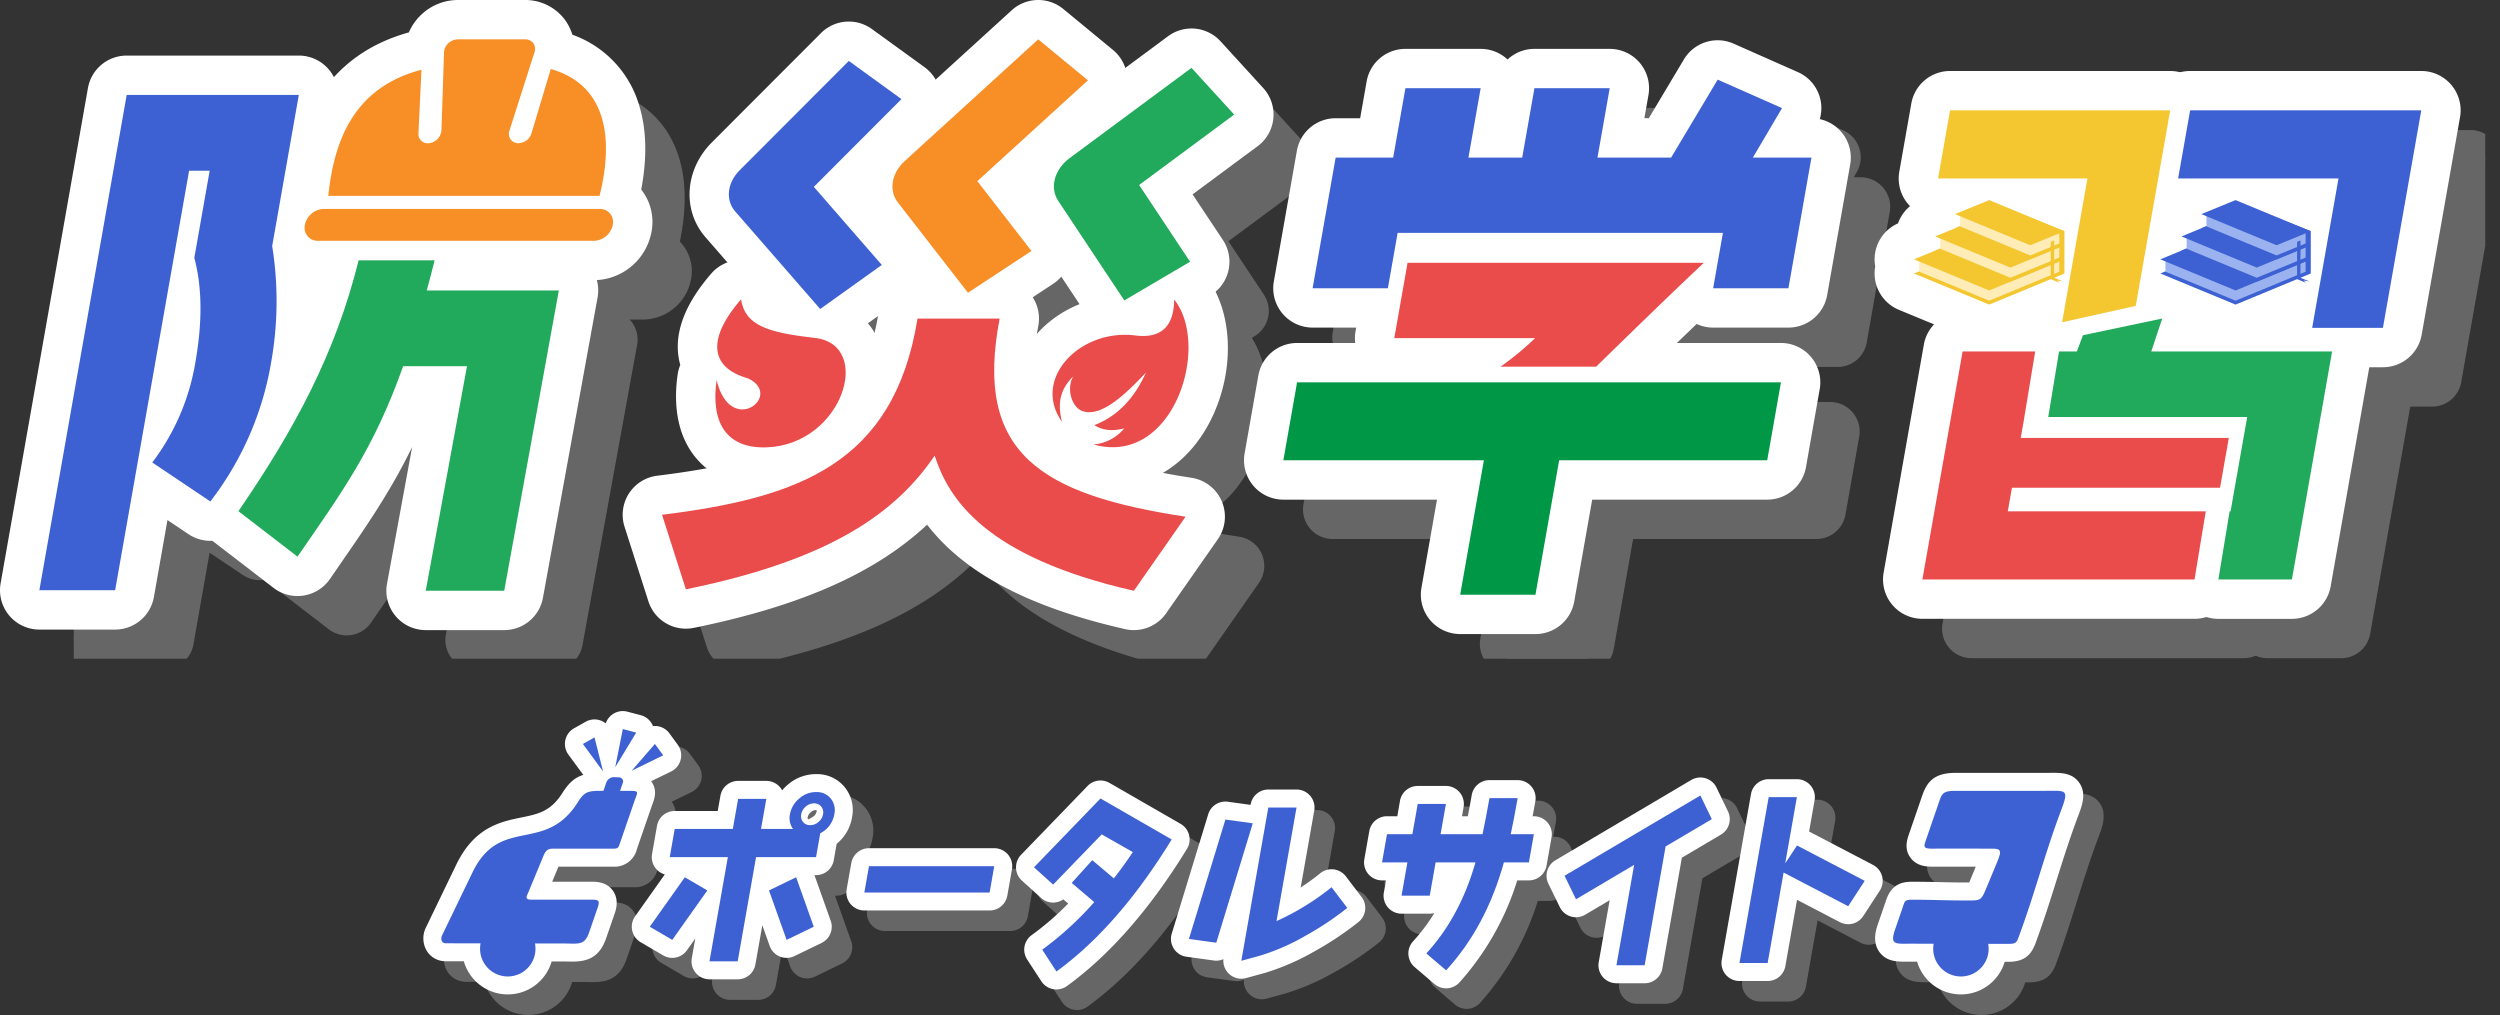 <svg xmlns="http://www.w3.org/2000/svg" xmlns:xlink="http://www.w3.org/1999/xlink" width="720.25" height="292.418" viewBox="0 0 720.25 292.418">
  <rect x="0" y="0" width="720.25" height="292.418" fill="#333333" stroke="none"/>
  <defs>
    <clipPath id="clip-path">
      <rect id="長方形_70" data-name="長方形 70" width="484.129" height="87.555" fill="none"/>
    </clipPath>
    <clipPath id="clip-path-3">
      <rect id="長方形_68" data-name="長方形 68" width="478.212" height="81.639" fill="none"/>
    </clipPath>
    <clipPath id="clip-path-4">
      <rect id="長方形_221" data-name="長方形 221" width="720.25" height="194.011" fill="none"/>
    </clipPath>
    <clipPath id="clip-path-5">
      <rect id="長方形_220" data-name="長方形 220" width="694.736" height="168.499" transform="translate(21.26 21.26)" fill="none"/>
    </clipPath>
  </defs>
  <g id="グループ_707" data-name="グループ 707" transform="translate(-436.133 -250.138)">
    <g id="グループ_157" data-name="グループ 157" transform="translate(558.105 455)">
      <g id="グループ_156" data-name="グループ 156" clip-path="url(#clip-path)">
        <g id="グループ_155" data-name="グループ 155">
          <g id="グループ_154" data-name="グループ 154" clip-path="url(#clip-path)">
            <g id="グループ_153" data-name="グループ 153" transform="translate(5.917 5.917)" opacity="0.6">
              <g id="グループ_152" data-name="グループ 152">
                <g id="グループ_151" data-name="グループ 151" clip-path="url(#clip-path-3)">
                  <path id="パス_390" data-name="パス 390" d="M187.71,49.862a10.244,10.244,0,0,0-8.222-3.727,12.337,12.337,0,0,0-8.175,3.074,13.978,13.978,0,0,0-1.594,1.589,5.179,5.179,0,0,0-4.553-2.713h-8.127a5.177,5.177,0,0,0-5.1,4.278l-.774,4.391h-12.4a5.177,5.177,0,0,0-5.1,4.278l-1.433,8.127a5.178,5.178,0,0,0,3.675,5.877l-8.557,12.075a5.178,5.178,0,0,0,1.61,7.463l6.483,3.793a5.178,5.178,0,0,0,6.839-1.476l2.4-3.384-1,5.668a5.177,5.177,0,0,0,5.1,6.077h8.127a5.177,5.177,0,0,0,5.1-4.278L164,89.67l2.122,5.964a5.177,5.177,0,0,0,7.137,2.922l7.821-3.793a5.177,5.177,0,0,0,2.619-6.395l-4.675-13.133h.461a5.177,5.177,0,0,0,5.1-4.278l.835-4.738a12.419,12.419,0,0,0,4.431-7.615,10.428,10.428,0,0,0-2.142-8.743M178.02,57.1a2.032,2.032,0,0,1,1.468-.609c.049,0,.092,0,.13,0l.056.06-2.624,2.158c0-.031.009-.067.016-.106a2.445,2.445,0,0,1,.954-1.507m-.981,1.749q0-.047.009-.124l2.627-2.168.011.013c-.005.063-.015.142-.032.239a2.386,2.386,0,0,1-1.438,1.829,5.17,5.17,0,0,0-.814.551,2.667,2.667,0,0,1-.364-.339" transform="translate(-66.355 -27.976)" fill="#898989"/>
                  <path id="パス_391" data-name="パス 391" d="M287.473,87.04H251.385a5.178,5.178,0,0,0-5.1,4.278L244.949,98.9a5.177,5.177,0,0,0,5.1,6.077h36.089a5.178,5.178,0,0,0,5.1-4.278l1.337-7.585a5.178,5.178,0,0,0-5.1-6.077" transform="translate(-123 -47.534)" fill="#898989"/>
                  <path id="パス_392" data-name="パス 392" d="M388.386,65.376a5.179,5.179,0,0,0-2.434-3.21l-20.51-11.812a5.177,5.177,0,0,0-6.308.89l-19.155,19.83a5.177,5.177,0,0,0,.252,7.438l5.514,4.985a5.179,5.179,0,0,0,6.411.423l1.4,1.192a81.715,81.715,0,0,1-10.493,9.077,5.178,5.178,0,0,0-1.33,7.039l4.093,6.285a5.178,5.178,0,0,0,7.38,1.365c12.365-8.976,24-22.271,34.573-39.518a5.177,5.177,0,0,0,.6-3.983" transform="translate(-167.78 -29.663)" fill="#898989"/>
                  <path id="パス_393" data-name="パス 393" d="M474.449,79.664a5.176,5.176,0,0,0-7.384-.887,65.129,65.129,0,0,1-5.633,4.086l3.9-22.139a5.177,5.177,0,0,0-5.1-6.077H452.11a5.177,5.177,0,0,0-5.1,4.279l-.025.136-6.54-.9a5.183,5.183,0,0,0-5.656,3.616l-10.509,34.4a5.178,5.178,0,0,0,4.246,6.642l7.882,1.083a5.159,5.159,0,0,0,2.756-.376,5.175,5.175,0,0,0,6.529,5.44l5.557-1.526a68.361,68.361,0,0,0,14.081-6.144l.034-.019a91.535,91.535,0,0,0,12.749-8.505,5.178,5.178,0,0,0,.863-7.156Z" transform="translate(-208.676 -32.046)" fill="#898989"/>
                  <path id="パス_394" data-name="パス 394" d="M584.679,65.935a5.177,5.177,0,0,0-5.1-6.077h-.354q.384-2.046.786-4.327a5.177,5.177,0,0,0-5.1-6.076h-8.127a5.177,5.177,0,0,0-5.1,4.279c-.395,2.24-.771,4.287-1.128,6.124h-1.682l.466-2.647a5.177,5.177,0,0,0-5.1-6.076h-8.127a5.177,5.177,0,0,0-5.1,4.278l-.784,4.445h-2.969a5.177,5.177,0,0,0-5.1,4.279l-1.433,8.127a5.176,5.176,0,0,0,5.1,6.076h1.144l-.619,3.514a5.177,5.177,0,0,0,5.1,6.076h8.127a5.165,5.165,0,0,0,1.308-.167,52,52,0,0,1-6.1,8.118,5.178,5.178,0,0,0,.443,7.44l5.7,4.875a5.178,5.178,0,0,0,7.192-.444A79.165,79.165,0,0,0,574.795,78.34h3.352a5.177,5.177,0,0,0,5.1-4.278Z" transform="translate(-259.645 -29.564)" fill="#898989"/>
                  <path id="パス_395" data-name="パス 395" d="M683.677,57.757l-3.293-6.827a5.177,5.177,0,0,0-7.3-2.207L633.952,71.858a5.176,5.176,0,0,0-2.018,6.726l3.3,6.773a5.177,5.177,0,0,0,7.29,2.186l7.065-4.181-3.146,17.844a5.177,5.177,0,0,0,5.1,6.076h8.127a5.178,5.178,0,0,0,5.1-4.278l5.624-31.895,11.252-6.644a5.177,5.177,0,0,0,2.031-6.708" transform="translate(-307.82 -28.868)" fill="#898989"/>
                  <path id="パス_396" data-name="パス 396" d="M774.255,76.913a5.176,5.176,0,0,0-2.611-3.276l-18.42-9.623,1.587-9a5.176,5.176,0,0,0-5.1-6.076h-8.127a5.177,5.177,0,0,0-5.1,4.278L728.061,101a5.177,5.177,0,0,0,5.1,6.077h8.126a5.177,5.177,0,0,0,5.1-4.279l3.369-19.1L762.1,90.131a5.179,5.179,0,0,0,6.734-1.769l4.757-7.314a5.177,5.177,0,0,0,.668-4.136" transform="translate(-353.996 -29.317)" fill="#898989"/>
                  <path id="パス_397" data-name="パス 397" d="M871.618,48.285c-2.049-2.93-5.33-2.892-8.508-2.859-.487.005-1.02.011-1.6.011h-25.6c-6.814,0-8.46,3.28-9.778,7.243-.1.292-.2.608-.319.947l-3.164,9.167c-.615,1.767-1.545,4.437.289,7.016,1.878,2.643,4.959,2.643,6.44,2.643H841.8l-1.58,3.813c-.1.234-.206.5-.314.753h-.852c-2.708,0-5.233-.055-7.675-.109-2.5-.055-5.08-.111-7.9-.111-2.861,0-6,.654-7.567,5.5-.062.19-.13.4-.21.635l-2.054,5.954c-.531,1.541-1.775,5.146.367,8.119,2.075,2.881,5.273,2.851,8.093,2.82.379,0,.78-.005,1.215-.007l1.574,0a13.163,13.163,0,0,0,25.239.046l1.128,0h.023c5.33,0,6.841-2.913,7.837-5.644l.1-.287c2.221-6.031,4.06-11.877,5.838-17.531,1.889-6,3.842-12.21,6.219-18.5,1.163-3.075,2.479-6.56.333-9.629" transform="translate(-394.552 -27.633)" fill="#898989"/>
                  <path id="パス_398" data-name="パス 398" d="M66.006,56.159a6.59,6.59,0,0,0,6.852-5.048l4.112-11.927c.132-.381.255-.711.362-1,.556-1.488,1.486-3.98-.253-6.486-.038-.055-.079-.1-.118-.154l5.755-2.809a5.177,5.177,0,0,0,1.9-7.715l-2.4-3.276a5.182,5.182,0,0,0-4.734-2.085c-.009-.022-.018-.045-.027-.068a5.176,5.176,0,0,0-3.478-3.066l-3.858-1.02a5.178,5.178,0,0,0-6.235,3.37,5.179,5.179,0,0,0-5.788-.469L54.75,16.3a5.177,5.177,0,0,0-1.626,7.571l4.291,5.846c-2.467.756-4.2,2.328-5.987,5.158-3.4,5.38-6.945,6.105-11.85,7.11-6.03,1.234-13.534,2.77-18.77,13.617L12.063,73.716a7.032,7.032,0,0,0,.281,6.739,6.306,6.306,0,0,0,5.373,2.956l5.28.01a13.164,13.164,0,0,0,25.3.047l3.608.007c.5,0,.967.013,1.4.023,4.2.1,8.491-.335,10.692-6.717l2.438-7.065c.342-.991,1.382-4.005-.516-6.649-1.864-2.6-4.775-2.57-6.517-2.565l-10.95,0,1.8-4.346Z" transform="translate(-11.339 -11.338)" fill="#898989"/>
                </g>
              </g>
            </g>
            <path id="パス_399" data-name="パス 399" d="M176.372,38.523A10.244,10.244,0,0,0,168.15,34.8a12.337,12.337,0,0,0-8.175,3.074,13.98,13.98,0,0,0-1.594,1.589,5.179,5.179,0,0,0-4.553-2.713H145.7a5.177,5.177,0,0,0-5.1,4.278l-.774,4.391h-12.4a5.177,5.177,0,0,0-5.1,4.278L120.9,57.821a5.177,5.177,0,0,0,3.675,5.877l-8.557,12.075a5.178,5.178,0,0,0,1.61,7.463l6.483,3.793a5.178,5.178,0,0,0,6.839-1.476l2.4-3.384-1,5.668a5.177,5.177,0,0,0,5.1,6.077h8.127a5.177,5.177,0,0,0,5.1-4.278l1.993-11.3,2.122,5.964a5.177,5.177,0,0,0,7.137,2.922l7.821-3.793a5.177,5.177,0,0,0,2.619-6.395L167.689,63.9h.461a5.177,5.177,0,0,0,5.1-4.278l.835-4.738a12.419,12.419,0,0,0,4.431-7.615,10.428,10.428,0,0,0-2.142-8.743m-9.69,7.236a2.032,2.032,0,0,1,1.468-.609c.049,0,.092,0,.13,0l.056.06-2.624,2.158c0-.031.009-.067.016-.106a2.444,2.444,0,0,1,.954-1.507m-.981,1.749q0-.047.009-.124l2.627-2.168.011.013c-.005.063-.015.142-.032.239a2.386,2.386,0,0,1-1.438,1.829,5.172,5.172,0,0,0-.814.551,2.668,2.668,0,0,1-.364-.339" transform="translate(-55.017 -16.637)" fill="#fff"/>
            <path id="パス_400" data-name="パス 400" d="M276.135,75.7H240.047a5.178,5.178,0,0,0-5.1,4.278l-1.337,7.585a5.177,5.177,0,0,0,5.1,6.077H274.8a5.178,5.178,0,0,0,5.1-4.278l1.338-7.585a5.178,5.178,0,0,0-5.1-6.077" transform="translate(-111.661 -36.196)" fill="#fff"/>
            <path id="パス_401" data-name="パス 401" d="M377.048,54.038a5.179,5.179,0,0,0-2.434-3.21L354.1,39.016a5.177,5.177,0,0,0-6.308.89l-19.155,19.83a5.177,5.177,0,0,0,.252,7.438l5.514,4.985a5.179,5.179,0,0,0,6.41.423l1.4,1.192a81.716,81.716,0,0,1-10.493,9.077,5.177,5.177,0,0,0-1.33,7.038l4.093,6.285a5.177,5.177,0,0,0,7.38,1.365c12.365-8.976,24-22.271,34.573-39.518a5.177,5.177,0,0,0,.6-3.983" transform="translate(-156.442 -18.325)" fill="#fff"/>
            <path id="パス_402" data-name="パス 402" d="M463.111,68.325a5.176,5.176,0,0,0-7.384-.887,65.127,65.127,0,0,1-5.633,4.086L454,49.385a5.177,5.177,0,0,0-5.1-6.077h-8.127a5.177,5.177,0,0,0-5.1,4.279l-.025.136-6.54-.9a5.183,5.183,0,0,0-5.656,3.616l-10.509,34.4a5.178,5.178,0,0,0,4.246,6.642l7.882,1.083a5.159,5.159,0,0,0,2.756-.376,5.175,5.175,0,0,0,6.529,5.44l5.557-1.526A68.36,68.36,0,0,0,454,89.965l.034-.019a91.536,91.536,0,0,0,12.748-8.505,5.178,5.178,0,0,0,.863-7.156Z" transform="translate(-197.337 -20.707)" fill="#fff"/>
            <path id="パス_403" data-name="パス 403" d="M573.34,54.6a5.177,5.177,0,0,0-5.1-6.077h-.354q.384-2.046.786-4.327a5.177,5.177,0,0,0-5.1-6.076h-8.127a5.177,5.177,0,0,0-5.1,4.279c-.395,2.24-.771,4.287-1.128,6.124h-1.682L548,45.873a5.177,5.177,0,0,0-5.1-6.076h-8.127a5.177,5.177,0,0,0-5.1,4.278L528.9,48.52h-2.969a5.177,5.177,0,0,0-5.1,4.279l-1.433,8.127a5.177,5.177,0,0,0,5.1,6.076h1.144l-.62,3.514a5.177,5.177,0,0,0,5.1,6.076h8.127a5.166,5.166,0,0,0,1.308-.167,52,52,0,0,1-6.1,8.118,5.178,5.178,0,0,0,.443,7.44l5.7,4.875a5.178,5.178,0,0,0,7.192-.444A79.162,79.162,0,0,0,563.456,67h3.352a5.177,5.177,0,0,0,5.1-4.278Z" transform="translate(-248.307 -18.225)" fill="#fff"/>
            <path id="パス_404" data-name="パス 404" d="M672.339,46.418l-3.293-6.827a5.177,5.177,0,0,0-7.3-2.207L622.614,60.519a5.176,5.176,0,0,0-2.019,6.726l3.3,6.773a5.177,5.177,0,0,0,7.29,2.186l7.065-4.181-3.146,17.844a5.177,5.177,0,0,0,5.1,6.076h8.127a5.178,5.178,0,0,0,5.1-4.278l5.624-31.895,11.252-6.644a5.177,5.177,0,0,0,2.031-6.708" transform="translate(-296.482 -17.53)" fill="#fff"/>
            <path id="パス_405" data-name="パス 405" d="M762.917,65.574a5.176,5.176,0,0,0-2.611-3.276l-18.42-9.623,1.587-9a5.176,5.176,0,0,0-5.1-6.076h-8.127a5.177,5.177,0,0,0-5.1,4.278l-8.426,47.786a5.177,5.177,0,0,0,5.1,6.077h8.126a5.177,5.177,0,0,0,5.1-4.279l3.369-19.1,12.342,6.433a5.179,5.179,0,0,0,6.734-1.769l4.757-7.314a5.177,5.177,0,0,0,.668-4.136" transform="translate(-342.657 -17.978)" fill="#fff"/>
            <path id="パス_406" data-name="パス 406" d="M860.279,36.946c-2.049-2.93-5.33-2.892-8.508-2.859-.487.005-1.02.011-1.6.011h-25.6c-6.815,0-8.46,3.28-9.778,7.243-.1.292-.2.608-.319.947l-3.163,9.167c-.615,1.767-1.545,4.437.288,7.016,1.878,2.643,4.959,2.643,6.44,2.643h12.42l-1.58,3.813c-.1.234-.206.5-.314.753h-.852c-2.708,0-5.233-.055-7.675-.109-2.5-.055-5.08-.111-7.9-.111-2.861,0-6,.653-7.567,5.5-.062.19-.13.4-.21.635l-2.054,5.954c-.531,1.541-1.775,5.146.367,8.119,2.076,2.881,5.273,2.851,8.093,2.82.379,0,.78-.005,1.215-.007l1.575,0a13.163,13.163,0,0,0,25.239.046l1.128,0h.023c5.33,0,6.841-2.913,7.837-5.644l.1-.287c2.221-6.031,4.06-11.877,5.838-17.531,1.889-6,3.842-12.21,6.219-18.5,1.163-3.075,2.479-6.56.334-9.629" transform="translate(-383.213 -16.295)" fill="#fff"/>
            <path id="パス_407" data-name="パス 407" d="M54.667,44.821a6.59,6.59,0,0,0,6.852-5.048l4.112-11.927c.132-.381.255-.711.362-1,.556-1.488,1.486-3.98-.253-6.486-.038-.055-.079-.1-.118-.154L71.378,17.4a5.177,5.177,0,0,0,1.9-7.715L70.88,6.41a5.182,5.182,0,0,0-4.734-2.085c-.009-.022-.018-.045-.027-.068a5.176,5.176,0,0,0-3.478-3.066L58.783.172a5.178,5.178,0,0,0-6.235,3.37,5.179,5.179,0,0,0-5.788-.469L43.411,4.965a5.177,5.177,0,0,0-1.626,7.571l4.291,5.846c-2.467.756-4.2,2.328-5.987,5.158-3.4,5.38-6.945,6.105-11.85,7.11-6.03,1.234-13.534,2.77-18.77,13.617L.724,62.378a7.032,7.032,0,0,0,.281,6.739,6.306,6.306,0,0,0,5.373,2.956l5.28.01a13.164,13.164,0,0,0,25.3.047l3.608.007c.5,0,.967.013,1.4.023,4.2.1,8.491-.335,10.692-6.717L55.1,58.378c.342-.991,1.382-4.005-.516-6.649-1.864-2.6-4.775-2.57-6.517-2.565l-10.95,0,1.8-4.346Z" transform="translate(0 0)" fill="#fff"/>
            <path id="パス_408" data-name="パス 408" d="M131.468,87.3l-6.483-3.792,10.1-14.249,6.483,3.792Zm42.638-30.72-1.213,6.881H155.609l-5.293,30.015H142.19l5.293-30.015H130.741l1.433-8.127h16.741l1.529-8.669h8.127l-1.529,8.669h9.211a5.3,5.3,0,0,1-.88-4.226,7.61,7.61,0,0,1,2.7-4.552,7.18,7.18,0,0,1,4.821-1.842,5.164,5.164,0,0,1,4.227,1.842,5.348,5.348,0,0,1,1.04,4.552,7.526,7.526,0,0,1-4.053,5.472m-9.7,30.72-5.072-14.249,7.82-3.792L172.23,83.51Zm9.97-38.414a2.562,2.562,0,0,0-2.059-.921,3.653,3.653,0,0,0-2.384.921,3.756,3.756,0,0,0-1.312,2.222,2.649,2.649,0,0,0,.529,2.221,2.561,2.561,0,0,0,2.059.921,3.652,3.652,0,0,0,2.384-.921,3.753,3.753,0,0,0,1.312-2.221,2.651,2.651,0,0,0-.529-2.222" transform="translate(-59.761 -21.381)" fill="#3d61d3"/>
            <path id="パス_409" data-name="パス 409" d="M243.453,93.207l1.337-7.585h36.089l-1.338,7.585Z" transform="translate(-116.405 -40.939)" fill="#3d61d3"/>
            <path id="パス_410" data-name="パス 410" d="M343.572,98.092l-4.093-6.285A93.688,93.688,0,0,0,354.467,78.1l-6.5-5.525,5.924-6.557,6.225,5.255c1.893-2.437,3.751-4.983,5.455-7.584l-8.962-5.093L342.622,73.061l-5.514-4.985,19.155-19.83,20.51,11.812q-15.4,25.113-33.2,38.035" transform="translate(-161.185 -23.068)" fill="#3d61d3"/>
            <path id="パス_411" data-name="パス 411" d="M430.52,92.185,422.638,91.1l10.509-34.4,7.882,1.083Zm25.709-2a63.153,63.153,0,0,1-12.977,5.689l-5.523,1.518,7.786-44.158h8.127l-5.771,32.725A73.121,73.121,0,0,0,463.733,76.2l4.53,5.96a87.249,87.249,0,0,1-12.034,8.018" transform="translate(-202.081 -25.451)" fill="#3d61d3"/>
            <path id="パス_412" data-name="パス 412" d="M564.346,66.568Q559.21,85.1,547.7,97.667l-5.7-4.876c6.434-6.99,11.178-15.767,14.16-26.223H544.679l-1.691,9.59h-8.127l1.691-9.59h-7.314l1.433-8.127h7.314l1.538-8.723h8.127l-1.538,8.723h12.082q.893-4.145,2-10.4h8.127q-1.075,6.1-2,10.4h6.664l-1.433,8.127Z" transform="translate(-253.051 -22.969)" fill="#3d61d3"/>
            <path id="パス_413" data-name="パス 413" d="M659.115,61.268,653.077,95.51H644.95l5.1-28.932L633.3,76.492l-3.3-6.773,39.134-23.135,3.293,6.827Z" transform="translate(-301.226 -22.274)" fill="#3d61d3"/>
            <path id="パス_414" data-name="パス 414" d="M757.895,78.944l-18.607-9.7-4.6,26.061h-8.126l8.426-47.787h8.127l-3.363,19.071,3.4-5.147,19.5,10.186Z" transform="translate(-347.401 -22.721)" fill="#3d61d3"/>
            <path id="パス_415" data-name="パス 415" d="M838.778,88.092a7.987,7.987,0,0,1-7.565,9.4,7.988,7.988,0,0,1-8.144-9.429l-6.341-.011c-4.625-.007-6.366.5-4.789-4.065.663-1.924,1.307-3.788,2.055-5.956s.578-2.649,2.882-2.649c5.529,0,10.046.22,15.575.22,4.282,0,4.253.144,5.948-3.948q1.49-3.595,2.98-7.188c1.872-4.517.508-3.683-4.739-3.8l-12.955,0c-3.926.1-3.589-.326-2.618-3.14,1.331-3.859,1.817-5.267,3.038-8.808,1.281-3.714,1.179-4.7,5.2-4.7h25.6c6.244,0,7.248-.66,4.931,5.469-4.664,12.341-7.529,23.731-12.073,36.073-.757,2.056-.814,2.546-3.1,2.542l-5.891-.01" transform="translate(-387.95 -21.036)" fill="#3d61d3" fill-rule="evenodd"/>
            <path id="パス_416" data-name="パス 416" d="M97.386,20.913,99.57,9.921l3.858,1.019ZM93.892,22.15l-5.823-7.934,3.348-1.893Zm8.226-.218,9.1-4.44-2.4-3.276Z" transform="translate(-42.109 -4.744)" fill="#3d61d3" fill-rule="evenodd"/>
            <path id="パス_417" data-name="パス 417" d="M10.127,85.684c3.147-6.517,5.6-11.594,8.745-18.111,7.98-16.531,20.862-5.227,30.334-20.212,1.782-2.818,2.7-3.325,6.32-3.325H63.9c3.2,0,2.624.141,1.578,3.177-1.426,4.135-2.521,7.3-4,11.607-.5,1.447-.486,1.879-2.066,1.879H41.99c-1.473,0-2.064.655-2.634,2.031-1.6,3.866-2.511,6.057-4.09,9.866-.985,2.376-1.481,2.8,1.186,2.8H52.291c2.652,0,3.623-.235,2.523,2.706L52.69,84.239c-1.352,4.481-3.085,3.783-7.37,3.776L36.894,88a7.984,7.984,0,1,1-15.667-.029l-10.1-.018c-1.137,0-1.486-1.262-1-2.268" transform="translate(-4.74 -21.055)" fill="#3d61d3" fill-rule="evenodd"/>
            <path id="パス_418" data-name="パス 418" d="M101.313,36.471l1.485.07a1.171,1.171,0,0,1,1.065,1.669l-1.953,5.649a2.347,2.347,0,0,1-2.167,1.518l-1.485-.069a1.171,1.171,0,0,1-1.065-1.669l1.953-5.649a2.348,2.348,0,0,1,2.167-1.518" transform="translate(-46.429 -17.438)" fill="#3d61d3" fill-rule="evenodd"/>
          </g>
        </g>
      </g>
    </g>
    <g id="グループ_618" data-name="グループ 618" transform="translate(436.133 250.138)">
      <g id="グループ_619" data-name="グループ 619">
        <g id="グループ_616" data-name="グループ 616">
          <g id="グループ_615" data-name="グループ 615" clip-path="url(#clip-path-4)">
            <g id="グループ_614" data-name="グループ 614" opacity="0.6" style="mix-blend-mode: multiply;isolation: isolate">
              <g id="グループ_613" data-name="グループ 613">
                <g id="グループ_612" data-name="グループ 612" clip-path="url(#clip-path-5)">
                  <path id="パス_2957" data-name="パス 2957" d="M25.512,188.467a4.252,4.252,0,0,1-4.188-4.991L46.484,40.783a4.252,4.252,0,0,1,4.187-3.514h49.593a4.252,4.252,0,0,1,4.187,4.991L96.9,85.072a104.4,104.4,0,0,1-.365,33.913,94.619,94.619,0,0,1-18.393,42.254,4.253,4.253,0,0,1-5.736.933L57.332,152.056l-5.8,32.9a4.252,4.252,0,0,1-4.187,3.514ZM60.127,136.2a61.4,61.4,0,0,0,6.139-18.335,75.177,75.177,0,0,0,.981-22.044Z" fill="#898989"/>
                  <path id="パス_2958" data-name="パス 2958" d="M100.264,41.521h0m0,0-7.672,43.51h0a100.346,100.346,0,0,1-.243,33.218,90.106,90.106,0,0,1-17.571,40.391L58.044,147.412a65.452,65.452,0,0,0,12.417-28.85c2.063-11.7,1.951-21.679-.307-30.1l4.427-25.108H68.655L47.344,184.214H25.512L50.672,41.521h49.592m0-8.5h-49.6A8.5,8.5,0,0,0,42.3,40.044L17.137,182.737a8.505,8.505,0,0,0,8.375,9.981H47.344a8.5,8.5,0,0,0,8.375-7.027l4.666-26.467L70.04,165.7a8.5,8.5,0,0,0,11.47-1.866,98.939,98.939,0,0,0,19.223-44.162,108.607,108.607,0,0,0,.477-34.547l7.383-41.872a8.512,8.512,0,0,0-8.324-10.239m0,17.008h0Z" fill="#898989"/>
                  <path id="パス_2959" data-name="パス 2959" d="M136.827,188.622a4.252,4.252,0,0,1-4.182-5.021l10.961-59.664H133.3c-7.755,20.988-16.436,33.538-27.305,49.252l-2.6,3.77a4.253,4.253,0,0,1-2.841,1.787,4.2,4.2,0,0,1-.66.052,4.256,4.256,0,0,1-2.593-.882l-17.028-13.1a4.252,4.252,0,0,1-.915-5.773c18.234-26.608,28.09-47.149,34.02-70.9a4.253,4.253,0,0,1,4.126-3.221h21.9a4.252,4.252,0,0,1,4.131,5.262c-.153.625-.491,1.954-.868,3.412H175.18a4.25,4.25,0,0,1,4.183,5.012l-15.74,86.523a4.253,4.253,0,0,1-4.183,3.491Z" fill="#898989"/>
                  <path id="パス_2960" data-name="パス 2960" d="M139.392,89.173h.005m-.005,0c-.362,1.479-1.839,7.2-2.264,8.674H175.18L159.44,184.37H136.827l11.884-64.685h-18.4c-8.418,23.86-17.851,36.614-30.425,54.86l-17.028-13.1C99.1,137.738,110.732,116.263,117.5,89.173h21.9m.005-8.5H117.5a8.5,8.5,0,0,0-8.25,6.444c-5.8,23.223-15.476,43.366-33.4,69.525a8.5,8.5,0,0,0,1.83,11.547l17.028,13.1a8.5,8.5,0,0,0,12.188-1.914q1.321-1.919,2.6-3.761c10.56-15.267,19.087-27.6,26.749-47.421H138.5l-10.04,54.644a8.5,8.5,0,0,0,8.364,10.041H159.44a8.5,8.5,0,0,0,8.367-6.982l15.74-86.523a8.5,8.5,0,0,0-8.367-10.026H147.9c0-.056,0-.113,0-.17a8.5,8.5,0,0,0-8.5-8.5" fill="#898989"/>
                  <path id="パス_2961" data-name="パス 2961" d="M139.391,93.425a4.251,4.251,0,0,1-4.125-5.283,4.314,4.314,0,0,1,.323-.875,4.254,4.254,0,0,1,3.64-2.348l.164,0a4.255,4.255,0,0,1,0,8.509Z" fill="#898989"/>
                  <path id="パス_2962" data-name="パス 2962" d="M139.393,89.169l0,.005h0v-.005m0-8.5a8.5,8.5,0,0,0-8.238,6.384c-.008.029-.015.058-.022.088a8.505,8.505,0,1,0,8.26-6.472" fill="#898989"/>
                  <path id="パス_2963" data-name="パス 2963" d="M108.752,74.858a4.251,4.251,0,0,1-4.229-4.692C106,56,110.714,36.439,134.509,30.153a4.251,4.251,0,0,1,3.288.474l.055-1.635c0-.086.008-.171.016-.256a8.111,8.111,0,0,1,2.624-5.258,8.266,8.266,0,0,1,5.5-2.216l19.589,0a7.1,7.1,0,0,1,5.622,2.789c.036.048.072.1.106.147a7.056,7.056,0,0,1,1.1,5.619,4.118,4.118,0,0,1,.445-.023,4.265,4.265,0,0,1,1.174.165c16.476,4.722,22.519,19.522,17.015,41.674a4.253,4.253,0,0,1-4.127,3.227Z" fill="#898989"/>
                  <path id="パス_2964" data-name="パス 2964" d="M165.577,25.512a2.813,2.813,0,0,1,2.239,1.111,2.853,2.853,0,0,1,.388,2.453l-7.26,22.737a2.686,2.686,0,0,0,2.249,3.606c.086.006.171.008.256.008a4.023,4.023,0,0,0,3.859-2.892l5.543-18.491c16.046,4.6,18.213,19.848,14.06,36.562H108.752c1.742-16.714,7.783-31.307,26.843-36.342l-.867,18.275a2.661,2.661,0,0,0,2.385,2.911c.088.008.175.013.263.013a2.645,2.645,0,0,0,.452-.039,4.059,4.059,0,0,0,3.521-3.61l.752-22.682a3.879,3.879,0,0,1,1.253-2.509,4.075,4.075,0,0,1,2.718-1.11h19.5m0-8.5h-19.5l-.163,0a12.547,12.547,0,0,0-8.337,3.376,12.353,12.353,0,0,0-3.457,5.5q-.348.062-.692.152c-10.923,2.886-19.3,8.74-24.888,17.4-4.415,6.838-7.111,15.435-8.241,26.281a8.5,8.5,0,0,0,8.458,9.386h78.159a8.5,8.5,0,0,0,8.253-6.453c2.64-10.625,2.777-19.849.407-27.417-2.9-9.251-9.416-15.763-18.9-18.914a11.342,11.342,0,0,0-1.876-4.558c-.067-.1-.137-.193-.208-.287a11.378,11.378,0,0,0-9.012-4.473" fill="#898989"/>
                  <path id="パス_2965" data-name="パス 2965" d="M105.661,87.8a7.995,7.995,0,0,1-7.8-9.74,9.928,9.928,0,0,1,9.406-7.943c.05,0,79.8,0,79.8,0a8,8,0,0,1,7.8,9.735,9.93,9.93,0,0,1-9.408,7.947c-.049,0-79.8.005-79.8.005" fill="#898989"/>
                  <path id="パス_2966" data-name="パス 2966" d="M187.063,74.368a3.747,3.747,0,0,1,3.646,4.591,5.712,5.712,0,0,1-5.4,4.59H105.795l-.135,0a3.745,3.745,0,0,1-3.645-4.593,5.713,5.713,0,0,1,5.4-4.589h79.514l.134,0m0-8.5-.242,0H107.415c-.1,0-.2,0-.3.006A14.165,14.165,0,0,0,93.7,77.174a12.248,12.248,0,0,0,11.96,14.882c.081,0,.162,0,.242,0h79.406c.119,0,.238,0,.357-.007a14.165,14.165,0,0,0,13.359-11.3,12.249,12.249,0,0,0-11.961-14.879" fill="#898989"/>
                  <path id="パス_2967" data-name="パス 2967" d="M340.844,188.622a4.288,4.288,0,0,1-.944-.1c-37.5-8.532-51.441-22.6-57.535-34.555-10.2,12.224-28.471,25.741-69.735,34.158a4.245,4.245,0,0,1-4.9-2.87l-6.87-21.474a4.25,4.25,0,0,1,3.524-5.515c40.62-5.058,63.794-15,69.922-52.984a4.253,4.253,0,0,1,4.2-3.575h23.665a4.25,4.25,0,0,1,4.175,5.056c-2.86,14.866-1.7,25.315,3.635,32.884,6.7,9.5,20.58,15.24,46.4,19.189a4.253,4.253,0,0,1,2.844,6.637L344.33,186.8a4.251,4.251,0,0,1-3.486,1.818" fill="#898989"/>
                  <path id="パス_2968" data-name="パス 2968" d="M302.169,105.954h.005m-.005,0c-7.491,38.931,11.9,50.707,53.564,57.08l-14.89,21.336c-43.244-9.837-53.428-26.739-57.39-38.931-11.008,16.205-29.569,29.926-71.673,38.515l-6.871-21.474c38.938-4.849,66.8-14.409,73.6-56.526h23.665m.005-8.5H278.5a8.5,8.5,0,0,0-8.395,7.15c-2.8,17.378-9.474,28.966-20.99,36.467-12.274,7.995-29.767,11.045-45.261,12.974a8.5,8.5,0,0,0-7.048,11.031l6.871,21.474a8.5,8.5,0,0,0,9.8,5.74c31.75-6.477,53.411-16.317,68.116-31.232,7.771,11.519,23.346,23.871,57.361,31.608a8.5,8.5,0,0,0,8.86-3.425l14.89-21.336a8.5,8.5,0,0,0-5.688-13.273c-24.564-3.757-37.593-8.972-43.566-17.438-1.671-2.368-6.742-9.554-2.981-29.38a8.512,8.512,0,0,0-8.3-10.36m-.005,17.008h0Z" fill="#898989"/>
                  <path id="パス_2969" data-name="パス 2969" d="M250.471,107.45a4.24,4.24,0,0,1-3.208-1.46L222.771,77.863c-4.351-5-3.724-12.416,1.492-17.641l31.444-31.5a4.252,4.252,0,0,1,5.5-.439l15.173,10.992a4.253,4.253,0,0,1,.514,6.447L254.455,68.206l16.98,19.5a4.251,4.251,0,0,1-.733,6.251l-17.759,12.7a4.247,4.247,0,0,1-2.472.793" fill="#898989"/>
                  <path id="パス_2970" data-name="パス 2970" d="M258.716,31.726l15.172,10.992-25.243,25.29L268.228,90.5l-17.759,12.7L225.978,75.071c-2.851-3.275-2.309-8.236,1.293-11.845Zm0-8.5a8.491,8.491,0,0,0-6.021,2.5l-31.445,31.5c-6.728,6.739-7.454,16.815-1.69,23.436l24.492,28.128a8.5,8.5,0,0,0,11.36,1.333l17.76-12.7a8.506,8.506,0,0,0,1.466-12.5L260.266,68.4l19.642-19.677a8.506,8.506,0,0,0-1.029-12.9L263.707,24.839a8.486,8.486,0,0,0-4.987-1.617" fill="#898989"/>
                  <path id="パス_2971" data-name="パス 2971" d="M338.088,104.978a4.251,4.251,0,0,1-3.546-1.9l-19.055-28.71c-3.767-5.689-1.9-13.457,4.335-18.074L354.91,30.3a4.252,4.252,0,0,1,5.67.549l12.3,13.463a4.253,4.253,0,0,1-.608,6.285L348.131,68.482l12.441,18.745a4.253,4.253,0,0,1-1.386,6.017L340.241,104.39a4.233,4.233,0,0,1-2.153.588" fill="#898989"/>
                  <path id="パス_2972" data-name="パス 2972" d="M357.441,33.721l12.3,13.463L342.356,67.468,357.03,89.579l-18.945,11.146L319.03,72.015c-2.5-3.775-1.083-9.044,3.322-12.305Zm0-8.5a8.475,8.475,0,0,0-5.058,1.671L317.29,52.876c-8.084,5.985-10.385,16.232-5.351,23.835L331,105.428a8.5,8.5,0,0,0,11.4,2.627l18.945-11.146a8.5,8.5,0,0,0,2.773-12.032L353.907,69.5,374.8,54.018a8.5,8.5,0,0,0,1.217-12.57l-12.3-13.463a8.494,8.494,0,0,0-6.282-2.768" fill="#898989"/>
                  <path id="パス_2973" data-name="パス 2973" d="M293.042,102.765a4.245,4.245,0,0,1-3.362-1.646l-20.2-26.03c-4.056-5.228-3.01-12.66,2.488-17.671L310.42,22.37a4.252,4.252,0,0,1,5.568-.138l14.321,11.8a4.252,4.252,0,0,1,.16,6.423L301.5,66.86,314.7,83.87a4.254,4.254,0,0,1-1.023,6.159l-18.3,12.037a4.246,4.246,0,0,1-2.334.7" fill="#898989"/>
                  <path id="パス_2974" data-name="パス 2974" d="M313.284,25.513l14.321,11.8-31.867,29.05,15.6,20.113-18.3,12.037-20.2-26.03c-2.665-3.435-1.829-8.44,1.992-11.922Zm0-8.5a8.489,8.489,0,0,0-5.73,2.219L269.1,54.276c-7.063,6.437-8.346,16.506-2.982,23.42l20.2,26.03a8.5,8.5,0,0,0,11.392,1.892l18.3-12.038a8.5,8.5,0,0,0,2.046-12.316L307.271,67.357,333.334,43.6a8.5,8.5,0,0,0-.321-12.847l-14.321-11.8a8.483,8.483,0,0,0-5.407-1.941" fill="#898989"/>
                  <path id="パス_2975" data-name="パス 2975" d="M234.163,147.321c-6,0-10.67-1.87-13.869-5.558-3.727-4.3-5.032-10.578-3.878-18.671a4.255,4.255,0,0,1,1.756-2.872,11.575,11.575,0,0,1-1.108-2.543c-1.7-5.69.779-12.435,7.382-20.047a4.251,4.251,0,0,1,3.212-1.466,4.3,4.3,0,0,1,1.158.16,4.256,4.256,0,0,1,3.038,3.4c.567,3.448,2.092,5.838,17.509,7.565,8.026.9,13.007,6.761,12.689,14.936-.456,11.69-11.375,24.556-26.9,25.078q-.5.017-.986.016M226.3,126.547c.606.9,1.233,1.332,1.737,1.332a1.248,1.248,0,0,0,.768-.282,3.935,3.935,0,0,0-.67-.432q-.971-.288-1.835-.618" fill="#898989"/>
                  <path id="パス_2976" data-name="パス 2976" d="M227.657,100.416c1.213,7.374,7.246,9.533,21.231,11.1,17.1,1.913,8.072,30.8-13.882,31.538q-.429.015-.844.015c-11.179,0-15.2-7.746-13.537-19.377l.005,0c1.5,6.272,4.641,8.435,7.408,8.435,4.57,0,8.129-5.9,1.641-8.946-11.479-3.232-11.468-11.878-2.022-22.769m0-8.5a8.507,8.507,0,0,0-6.425,2.932c-7.618,8.784-10.392,16.877-8.243,24.053.064.213.134.431.21.652a8.473,8.473,0,0,0-.993,2.943c-.919,6.44-.819,15.494,4.875,22.057,2.779,3.2,8,7.024,17.08,7.024.371,0,.746-.007,1.129-.02a32.329,32.329,0,0,0,22.253-9.876c5.3-5.476,8.492-12.505,8.756-19.285.406-10.413-6.211-18.18-16.466-19.327-4.1-.459-9.869-1.225-12.631-2.569-.994-.483-1.009-.575-1.154-1.46a8.508,8.508,0,0,0-8.391-7.124" fill="#898989"/>
                  <path id="パス_2977" data-name="パス 2977" d="M334.719,147.268a24.685,24.685,0,0,1-6.68-.955,4.251,4.251,0,0,1-1.92-7.033,4.251,4.251,0,0,1-.906-2.472c-.1-.026-.189-.054-.284-.083-.212-.065-.421-.141-.627-.224a4.253,4.253,0,0,1-7.643,1.645,17.56,17.56,0,0,1-1.433-18.74c4.028-7.792,13.288-13.027,23.042-13.027a28.274,28.274,0,0,1,3.536.224,13.626,13.626,0,0,0,1.688.115c1.967,0,4.66,0,4.717-6.292a4.252,4.252,0,0,1,7.578-2.609c6.264,7.865,6.726,22.048,1.1,33.722-4.818,10-12.9,15.729-22.167,15.729" fill="#898989"/>
                  <path id="パス_2978" data-name="パス 2978" d="M352.46,100.465c9.783,12.287,1.447,42.551-17.742,42.551a20.378,20.378,0,0,1-5.529-.8,12.705,12.705,0,0,0,8.883-4.645,13.789,13.789,0,0,1-3.594.515,8.966,8.966,0,0,1-5.016-1.437q9.789-3.774,14.831-15.111c-5.505,5.839-11.373,11.387-16.317,11.387a6.016,6.016,0,0,1-1.79-.265c-3.274-1.013-4.86-6.566-2.812-10.056-3.973,3.916-4.513,7.993-3.247,13.079-8.213-11.589,3.52-25.056,18.139-25.055a23.866,23.866,0,0,1,3,.189,17.693,17.693,0,0,0,2.223.15c4.4,0,8.891-1.967,8.969-10.506m0-8.5a8.506,8.506,0,0,0-8.5,8.426,9.434,9.434,0,0,1-.206,2.074c-.077,0-.163.006-.26.006a9.3,9.3,0,0,1-1.152-.082,32.45,32.45,0,0,0-4.072-.257c-11.3,0-22.079,6.157-26.818,15.324a21.69,21.69,0,0,0,1.74,23.153,8.505,8.505,0,0,0,6.942,3.587q.389,0,.777-.035a8.5,8.5,0,0,0,5.979,6.25,28.993,28.993,0,0,0,7.831,1.113c10.967,0,20.443-6.609,26-18.133,6.4-13.279,5.741-28.995-1.6-38.219a8.5,8.5,0,0,0-6.654-3.207" fill="#898989"/>
                  <path id="パス_2979" data-name="パス 2979" d="M446.5,124.057a4.253,4.253,0,0,1-2.456-7.724q.352-.248.7-.5H415.867a4.251,4.251,0,0,1-4.187-4.99L415.5,89.153a4.252,4.252,0,0,1,4.188-3.514h85.347a4.252,4.252,0,0,1,2.911,7.351c-7.268,6.828-17.678,16.872-30.943,29.854a4.253,4.253,0,0,1-2.974,1.213Z" fill="#898989"/>
                  <path id="パス_2980" data-name="パス 2980" d="M505.038,89.891h.005m-.005,0q-10.955,10.29-31.006,29.914H446.5a85.949,85.949,0,0,0,9.949-8.224H415.867l3.824-21.69h85.347m.005-8.5H419.691a8.5,8.5,0,0,0-8.375,7.028l-3.824,21.69a8.505,8.505,0,0,0,8.375,9.98H438a8.507,8.507,0,0,0,8.5,8.224h27.532a8.5,8.5,0,0,0,5.948-2.426c13.21-12.929,23.57-22.926,30.795-29.713a8.5,8.5,0,0,0-5.732-14.783m-.005,17.008h0Z" fill="#898989"/>
                  <path id="パス_2981" data-name="パス 2981" d="M434.851,189.759a4.252,4.252,0,0,1-4.187-4.99l5.949-33.736H383.9a4.251,4.251,0,0,1-4.187-4.99l3.96-22.46a4.251,4.251,0,0,1,4.187-3.513h139.4a4.252,4.252,0,0,1,4.188,4.99l-3.96,22.46a4.252,4.252,0,0,1-4.188,3.513H466.934l-6.209,35.212a4.252,4.252,0,0,1-4.188,3.514Z" fill="#898989"/>
                  <path id="パス_2982" data-name="パス 2982" d="M527.265,124.322h.005m-.005,0-3.96,22.46H463.366l-6.829,38.725H434.851l6.829-38.725H383.9l3.96-22.46h139.4m.005-8.5H387.865a8.5,8.5,0,0,0-8.375,7.028L375.53,145.3a8.505,8.505,0,0,0,8.375,9.981h47.64l-5.069,28.744a8.505,8.505,0,0,0,8.375,9.981h21.686a8.5,8.5,0,0,0,8.375-7.027l5.59-31.7h52.8a8.5,8.5,0,0,0,8.375-7.027l3.914-22.2a8.511,8.511,0,0,0-8.324-10.238m-.005,17.008h0Z" fill="#898989"/>
                  <path id="パス_2983" data-name="パス 2983" d="M507.731,101.466a4.252,4.252,0,0,1-4.187-4.99l1.934-10.964H420.4l-2.193,12.44a4.252,4.252,0,0,1-4.188,3.514H392.335a4.252,4.252,0,0,1-4.187-4.99l6.637-37.641a4.252,4.252,0,0,1,4.187-3.514h13.006l2.9-16.467a4.252,4.252,0,0,1,4.188-3.514h21.684a4.252,4.252,0,0,1,4.187,4.99L442.3,55.321h6.855l2.9-16.467a4.251,4.251,0,0,1,4.187-3.514h21.685a4.252,4.252,0,0,1,4.188,4.99l-2.644,14.991h13.738l12.173-20.387a4.25,4.25,0,0,1,5.373-1.708l18.535,8.209a4.253,4.253,0,0,1,1.941,6.047l-4.621,7.839h9.442a4.252,4.252,0,0,1,4.188,4.991L533.6,97.952a4.252,4.252,0,0,1-4.188,3.514Z" fill="#898989"/>
                  <path id="パス_2984" data-name="パス 2984" d="M509.035,37.114l18.535,8.209-8.4,14.251h16.884l-6.638,37.641H507.731l2.814-15.954H416.834l-2.813,15.954H392.335l6.637-37.64h16.573l3.525-19.982h21.684l-3.523,19.982h15.49l3.523-19.982h21.685L474.4,59.574h21.22Zm0-8.5a8.5,8.5,0,0,0-7.306,4.146L490.8,51.07H484.54l1.764-10a8.505,8.505,0,0,0-8.375-9.981H456.244a8.507,8.507,0,0,0-7.746,4.991,8.5,8.5,0,0,0-7.744-4.991H419.07a8.5,8.5,0,0,0-8.375,7.027L408.41,51.07h-9.438A8.5,8.5,0,0,0,390.6,58.1l-6.637,37.64a8.505,8.505,0,0,0,8.375,9.981h21.686a8.5,8.5,0,0,0,8.375-7.027l1.574-8.927h76.44l-1.054,5.973a8.5,8.5,0,0,0,8.375,9.981h21.685a8.5,8.5,0,0,0,8.375-7.027l6.638-37.641a8.505,8.505,0,0,0-8.375-9.981h-2l.842-1.428a8.5,8.5,0,0,0-3.882-12.093l-18.535-8.209a8.48,8.48,0,0,0-3.44-.73" fill="#898989"/>
                  <path id="パス_2985" data-name="パス 2985" d="M568.013,185.372a4.252,4.252,0,0,1-4.187-4.99l11.586-65.69a4.252,4.252,0,0,1,4.187-3.513l20.911,0a4.252,4.252,0,0,1,4.2,4.944l-3.3,19.973h54.886a4.251,4.251,0,0,1,4.187,4.99l-2.53,14.346a4.251,4.251,0,0,1-4.187,3.513h-.713a4.257,4.257,0,0,1,.791,3.241l-3.24,19.63a4.252,4.252,0,0,1-4.2,3.56Z" fill="#898989"/>
                  <path id="パス_2986" data-name="パス 2986" d="M600.511,115.426l-3.306,20.03-.862,4.887h59.952l-2.53,14.346H593.816l-1.2,6.8h57.032l-3.24,19.631h-78.4L579.6,115.43Zm55.784,24.917h.005m-55.789-33.421h0l-20.911,0a8.505,8.505,0,0,0-8.373,7.027l-11.587,65.69a8.5,8.5,0,0,0,8.375,9.981h78.4a8.5,8.5,0,0,0,8.39-7.119l3.24-19.631a8.719,8.719,0,0,0,.1-.891,8.5,8.5,0,0,0,4-5.817l2.484-14.088a8.512,8.512,0,0,0-8.324-10.239H606.421l2.48-15.028a8.5,8.5,0,0,0-8.39-9.889m0,17.008h0Z" fill="#898989"/>
                  <path id="パス_2987" data-name="パス 2987" d="M680.308,112.885a4.252,4.252,0,0,1-4.187-4.99l6.708-38.049H641.688a4.253,4.253,0,0,1-4.188-4.99l3.462-19.631a4.253,4.253,0,0,1,4.188-3.514h66.594a4.253,4.253,0,0,1,4.188,4.99l-11.051,62.67a4.251,4.251,0,0,1-4.187,3.514Z" fill="#898989"/>
                  <path id="パス_2988" data-name="パス 2988" d="M711.744,45.963h.005m-.005,0-11.05,62.67H680.308L687.9,65.594H641.688l3.462-19.631h66.594m.005-8.5h-66.6a8.5,8.5,0,0,0-8.375,7.027l-3.462,19.631a8.505,8.505,0,0,0,8.375,9.981h36.074l-5.829,33.058a8.505,8.505,0,0,0,8.375,9.981h20.386a8.5,8.5,0,0,0,8.375-7.027l11-62.412a8.512,8.512,0,0,0-8.324-10.239m-.005,17.008h0Z" fill="#898989"/>
                  <path id="パス_2989" data-name="パス 2989" d="M608.264,111.265a4.252,4.252,0,0,1-4.187-4.99l6.42-36.429h-37.97a4.252,4.252,0,0,1-4.188-4.99L571.8,45.225a4.252,4.252,0,0,1,4.187-3.514h63.424A4.252,4.252,0,0,1,643.6,46.7l-9.931,56.337a4.251,4.251,0,0,1-3.265,3.413l-21.217,4.711a4.188,4.188,0,0,1-.922.1" fill="#898989"/>
                  <path id="パス_2990" data-name="パス 2990" d="M639.412,45.963,629.481,102.3l-21.217,4.712,7.3-41.419H572.527l3.461-19.631Zm0-8.5H575.988a8.5,8.5,0,0,0-8.375,7.028l-3.461,19.631a8.505,8.505,0,0,0,8.375,9.98h32.9l-5.541,31.439a8.505,8.505,0,0,0,10.219,9.778l21.217-4.712a8.505,8.505,0,0,0,6.531-6.826l9.931-56.338a8.5,8.5,0,0,0-8.375-9.98m0,17.008h0Z" fill="#898989"/>
                  <path id="パス_2991" data-name="パス 2991" d="M653.282,185.371a4.252,4.252,0,0,1-4.2-4.944l3.239-19.631a4.237,4.237,0,0,1,.532-1.466l3.662-20.772H604.27a4.252,4.252,0,0,1-4.2-4.944l3.117-18.876a4.251,4.251,0,0,1,4.2-3.559h2.187l.723-1.923a4.248,4.248,0,0,1,3.1-2.663l22.829-4.814a4.251,4.251,0,0,1,4.913,5.5l-1.294,3.9h46.21a4.251,4.251,0,0,1,4.187,4.99L678.66,181.857a4.251,4.251,0,0,1-4.187,3.514Z" fill="#898989"/>
                  <path id="パス_2992" data-name="パス 2992" d="M637.1,105.939h.005m-.005,0-3.149,9.49h52.1l-11.583,65.69H653.282l3.24-19.631h.273l4.792-27.182H604.27l3.116-18.876h5.13l1.76-4.678,22.829-4.813m0-8.5c-.143,0-.286,0-.429.011a8.441,8.441,0,0,0-1.5.209l-22.654,4.776a8.506,8.506,0,0,0-5.855,4.525,8.506,8.506,0,0,0-7.671,7.089l-3.116,18.876a8.5,8.5,0,0,0,8.391,9.889h47.182l-2.671,15.155a8.529,8.529,0,0,0-.65,2.138l-3.24,19.631a8.5,8.5,0,0,0,8.391,9.889h21.191a8.5,8.5,0,0,0,8.374-7.027l11.583-65.69a8.5,8.5,0,0,0-8.374-9.981h-40.5a8.664,8.664,0,0,0,.056-.986,8.5,8.5,0,0,0-8.255-8.5c-.083,0-.167,0-.251,0" fill="#898989"/>
                  <path id="パス_2993" data-name="パス 2993" d="M587.26,106.179a4.241,4.241,0,0,1-1.626-.323l-21.676-8.971a4.252,4.252,0,0,1-2.109-5.961,4.252,4.252,0,0,1,2.109-5.961l3.64-1.507a4.254,4.254,0,0,1,2.466-5.09l3.248-1.343a4.256,4.256,0,0,1,2.478-5.1l9.86-4.037a4.253,4.253,0,0,1,3.237.006l20.625,8.535.958.369a4.252,4.252,0,0,1,2.719,3.966V92.956a4.255,4.255,0,0,1-.438,1.88,4.257,4.257,0,0,1-3.139,4.518,4.251,4.251,0,0,1-3.72.217l-.9-.377-16.1,6.662a4.241,4.241,0,0,1-1.626.323" fill="#898989"/>
                  <path id="パス_2994" data-name="パス 2994" d="M587.261,71.821l20.625,8.535,1.051.406v4.066h0v8.129l-2.978,1.232h0l2.559,1.055L606.894,95l.634.645-2.536-1.058-17.732,7.338-21.676-8.97,1.486-.615V89.507l-1.486-.615,6.111-2.529-.006,0,1.486-.615V82.91l-1.486-.615,5.727-2.368-.014-.006,1.489-.616V76.474l-1.489-.616Zm0-8.5a8.494,8.494,0,0,0-3.222.634l-9.859,4.037a8.506,8.506,0,0,0-5.115,6.189l-.626.259a8.507,8.507,0,0,0-5.086,6.176l-1.021.422a8.506,8.506,0,0,0-5.006,9.89,8.508,8.508,0,0,0,5.006,9.891l21.676,8.97a8.508,8.508,0,0,0,6.5,0l14.519-6.009a9.1,9.1,0,0,0,11.983-8.16,8.489,8.489,0,0,0,.426-2.659v-8c0-.044,0-.087,0-.131V80.762A8.5,8.5,0,0,0,612,72.829l-.956-.369-20.532-8.5a8.5,8.5,0,0,0-3.252-.646" fill="#898989"/>
                  <path id="パス_2995" data-name="パス 2995" d="M658.238,106.18a4.241,4.241,0,0,1-1.626-.323l-21.676-8.972a4.252,4.252,0,0,1-2.111-5.957,4.253,4.253,0,0,1,2.107-5.965l3.641-1.507a4.253,4.253,0,0,1,2.466-5.089l3.246-1.343a4.257,4.257,0,0,1,2.478-5.1l9.859-4.037a4.256,4.256,0,0,1,3.238.006l20.625,8.535.958.369a4.252,4.252,0,0,1,2.719,3.966v7.946c0,.061,0,.122,0,.184v4.063a4.248,4.248,0,0,1-.442,1.888,5.062,5.062,0,0,1-6.861,4.728l-.9-.377-16.1,6.663a4.241,4.241,0,0,1-1.626.323" fill="#898989"/>
                  <path id="パス_2996" data-name="パス 2996" d="M658.234,71.821l20.625,8.535,1.051.406v4.064h0V88.89l0,0v4.064l-2.982,1.234,2.558,1.055L677.868,95l.634.645-2.534-1.057-17.73,7.338-21.676-8.971,1.477-.611V89.5l-1.481-.613,6.111-2.529-.006,0,1.486-.615V82.909l-1.485-.614,5.726-2.368-.015-.006,1.486-.615V76.473l-1.486-.615Zm0-8.5a8.493,8.493,0,0,0-3.222.634l-9.859,4.037a8.5,8.5,0,0,0-5.115,6.19l-.624.259a8.5,8.5,0,0,0-5.086,6.174l-1.022.423a8.506,8.506,0,0,0-5,9.9,8.506,8.506,0,0,0,5.008,9.882l21.676,8.971a8.5,8.5,0,0,0,6.5,0l14.517-6.008a9.1,9.1,0,0,0,11.98-8.145,8.481,8.481,0,0,0,.432-2.676V88.892c0-.088,0-.175,0-.263v-3.8c0-.046,0-.092,0-.138V80.762a8.5,8.5,0,0,0-5.44-7.933l-.956-.369-20.532-8.5a8.5,8.5,0,0,0-3.252-.646" fill="#898989"/>
                </g>
              </g>
            </g>
            <path id="パス_2997" data-name="パス 2997" d="M11.338,175.71a5.669,5.669,0,0,1-5.583-6.653L30.916,26.364A5.667,5.667,0,0,1,36.5,21.68H86.09a5.667,5.667,0,0,1,5.583,6.653L84.165,70.916a105.77,105.77,0,0,1-.406,34.141,96.036,96.036,0,0,1-18.666,42.875,5.668,5.668,0,0,1-7.648,1.245l-13.269-8.9-5.422,30.753a5.669,5.669,0,0,1-5.583,4.685Zm38.9-69.792q.255-1.221.46-2.455.21-1.185.387-2.346Z" fill="#fff"/>
            <path id="パス_2998" data-name="パス 2998" d="M86.091,27.348h0m0,0-7.672,43.51h0a100.346,100.346,0,0,1-.243,33.218A90.1,90.1,0,0,1,60.6,144.468L43.871,133.239a65.452,65.452,0,0,0,12.417-28.85c2.063-11.7,1.951-21.679-.307-30.1l4.427-25.108H54.482L33.171,170.041H11.339L36.5,27.348H86.091m0-11.338H36.5a11.338,11.338,0,0,0-11.166,9.37L.173,168.072A11.338,11.338,0,0,0,11.339,181.38H33.171a11.338,11.338,0,0,0,11.166-9.37l3.911-22.179,6.039,4.053A11.336,11.336,0,0,0,69.581,151.4a101.776,101.776,0,0,0,19.773-45.417A111.418,111.418,0,0,0,89.908,71L97.2,29.636A11.348,11.348,0,0,0,86.1,16.01m0,22.677h0Z" fill="#fff"/>
            <path id="パス_2999" data-name="パス 2999" d="M122.654,175.866a5.668,5.668,0,0,1-5.576-6.693l10.654-57.992h-7.624c-7.726,20.6-16.358,33.075-27.124,48.641l-2.6,3.767a5.669,5.669,0,0,1-8.125,1.276l-17.028-13.1a5.669,5.669,0,0,1-1.22-7.7C82.139,117.609,91.936,97.2,97.822,73.627a5.669,5.669,0,0,1,5.5-4.3h21.9a5.67,5.67,0,0,1,5.507,7.015c-.088.359-.236.947-.417,1.659h30.7a5.668,5.668,0,0,1,5.578,6.683l-15.741,86.524a5.668,5.668,0,0,1-5.577,4.654Z" fill="#fff"/>
            <path id="パス_3000" data-name="パス 3000" d="M125.218,75h0m0,0c-.362,1.479-1.839,7.2-2.264,8.674h38.052L145.266,170.2H122.653l11.884-64.685h-18.4c-8.418,23.86-17.851,36.613-30.425,54.859l-17.028-13.1C84.93,123.565,96.558,102.09,103.322,75h21.9m0-11.338h-21.9a11.338,11.338,0,0,0-11,8.592C86.611,95.125,77.053,115,59.331,140.862a11.337,11.337,0,0,0,2.44,15.4l17.028,13.1a11.336,11.336,0,0,0,16.25-2.552q1.32-1.915,2.595-3.757c8.018-11.591,14.875-21.507,21.088-34.257L111.5,168.148a11.338,11.338,0,0,0,11.152,13.387h22.613a11.338,11.338,0,0,0,11.156-9.308L172.162,85.7a11.339,11.339,0,0,0-11.156-13.368H136.244a11.339,11.339,0,0,0-11.021-8.674m0,22.677h0Z" fill="#fff"/>
            <path id="パス_3001" data-name="パス 3001" d="M125.219,80.669a5.672,5.672,0,1,1,4.935-2.877,5.669,5.669,0,0,1-4.935,2.877Z" fill="#fff"/>
            <path id="パス_3002" data-name="パス 3002" d="M125.219,75l0,0h0v0m0-11.336a11.349,11.349,0,0,0-11,8.586l0,.008a11.34,11.34,0,1,0,11.006-8.594" fill="#fff"/>
            <path id="パス_3003" data-name="パス 3003" d="M94.578,62.1a5.67,5.67,0,0,1-5.639-6.257c2.383-22.86,12.535-36.348,31.034-41.236a5.675,5.675,0,0,1,2.305-.123c0-.019,0-.038,0-.057a9.53,9.53,0,0,1,3.082-6.173,9.665,9.665,0,0,1,6.424-2.585l19.613,0a8.529,8.529,0,0,1,6.756,3.354c.048.063.1.128.141.194a8.483,8.483,0,0,1,1.523,5.1c.139.028.278.063.417.1,17.073,4.9,23.634,20.706,18,43.38a5.668,5.668,0,0,1-5.5,4.3Z" fill="#fff"/>
            <path id="パス_3004" data-name="パス 3004" d="M151.4,11.339a2.813,2.813,0,0,1,2.239,1.111,2.853,2.853,0,0,1,.388,2.453l-7.26,22.737a2.689,2.689,0,0,0,2.249,3.606c.086.005.171.008.256.008a4.024,4.024,0,0,0,3.859-2.892l5.543-18.491c16.046,4.6,18.213,19.848,14.06,36.562H94.579c1.742-16.714,7.783-31.307,26.843-36.342l-.867,18.275a2.661,2.661,0,0,0,2.385,2.91,2.559,2.559,0,0,0,.263.013,2.643,2.643,0,0,0,.452-.038,4.059,4.059,0,0,0,3.521-3.61l.752-22.682a3.877,3.877,0,0,1,1.253-2.509,4.07,4.07,0,0,1,2.718-1.11H151.4M151.4,0H131.9l-.218,0a15.386,15.386,0,0,0-10.2,4.126,15.2,15.2,0,0,0-3.677,5.2c-11.275,3.138-19.959,9.328-25.821,18.407-4.662,7.222-7.5,16.225-8.679,27.525A11.339,11.339,0,0,0,94.579,67.771h78.159a11.338,11.338,0,0,0,11-8.6c2.767-11.137,2.888-20.876.361-28.947A30.773,30.773,0,0,0,164.9,10a14.243,14.243,0,0,0-1.949-4.021c-.09-.13-.182-.257-.278-.383A14.227,14.227,0,0,0,151.4,0" fill="#fff"/>
            <path id="パス_3005" data-name="パス 3005" d="M91.487,75.048A9.414,9.414,0,0,1,82.3,63.593a11.343,11.343,0,0,1,10.742-9.062c.067,0,79.779,0,79.849,0a9.413,9.413,0,0,1,9.188,11.453,11.34,11.34,0,0,1-10.742,9.063c-.067,0-79.779.006-79.849.006" fill="#fff"/>
            <path id="パス_3006" data-name="パス 3006" d="M172.89,60.195a3.747,3.747,0,0,1,3.646,4.591,5.714,5.714,0,0,1-5.4,4.59H91.622c-.045,0-.09,0-.135,0a3.745,3.745,0,0,1-3.74-3.613,3.707,3.707,0,0,1,.1-.979,5.713,5.713,0,0,1,5.4-4.589h79.514c.045,0,.089,0,.134,0m0-11.339-.269,0H93.242c-.134,0-.268,0-.4.007A16.991,16.991,0,0,0,76.755,62.407a15.083,15.083,0,0,0,14.732,18.31l.269,0h79.379c.134,0,.267,0,.4-.007a16.991,16.991,0,0,0,16.086-13.543A15.082,15.082,0,0,0,172.89,48.856" fill="#fff"/>
            <path id="パス_3007" data-name="パス 3007" d="M326.67,175.867a5.69,5.69,0,0,1-1.258-.142c-36.158-8.225-50.779-21.625-57.492-33.443-10.605,11.987-29.268,24.912-69.18,33.054a5.666,5.666,0,0,1-6.533-3.827l-6.871-21.474a5.67,5.67,0,0,1,4.7-7.354c39.936-4.973,62.713-14.7,68.7-51.8a5.669,5.669,0,0,1,5.6-4.766h23.665a5.67,5.67,0,0,1,5.568,6.74c-2.745,14.265-1.633,24.666,3.4,31.8,6.46,9.156,20.054,14.721,45.454,18.606a5.669,5.669,0,0,1,3.791,8.848l-14.89,21.336a5.67,5.67,0,0,1-4.648,2.426" fill="#fff"/>
            <path id="パス_3008" data-name="パス 3008" d="M288,91.781H288m-.005,0c-7.491,38.93,11.9,50.706,53.564,57.08L326.67,170.2c-43.244-9.837-53.428-26.739-57.39-38.932-11.008,16.206-29.569,29.926-71.673,38.516l-6.871-21.475c38.938-4.848,66.8-14.409,73.6-56.525H288M288,80.443h-23.67a11.338,11.338,0,0,0-11.194,9.532c-3.5,21.722-12.943,30.117-19.738,34.544-11.791,7.68-28.892,10.647-44.064,12.537a11.338,11.338,0,0,0-9.4,14.707l6.871,21.473a11.33,11.33,0,0,0,13.065,7.655c30.707-6.264,52.2-15.673,67.225-29.729,10.858,14.077,29.462,23.814,57.057,30.092a11.341,11.341,0,0,0,11.813-4.568l14.89-21.337a11.338,11.338,0,0,0-7.584-17.7c-23.411-3.582-36.266-8.6-41.678-16.271-4.064-5.759-4.89-14.644-2.524-27.153A11.348,11.348,0,0,0,288,80.443M288,103.119h0Z" fill="#fff"/>
            <path id="パス_3009" data-name="パス 3009" d="M236.3,94.695a5.662,5.662,0,0,1-4.278-1.947L207.529,64.621c-4.854-5.576-4.2-13.808,1.558-19.573l31.445-31.5a5.666,5.666,0,0,1,7.338-.586l15.172,10.991a5.668,5.668,0,0,1,.686,8.595L242.219,54.1l16.112,18.5a5.668,5.668,0,0,1-.977,8.334l-17.76,12.7a5.651,5.651,0,0,1-3.295,1.059" fill="#fff"/>
            <path id="パス_3010" data-name="パス 3010" d="M244.544,17.553l15.172,10.992-25.244,25.29,19.584,22.489-17.76,12.7L211.8,60.9c-2.85-3.275-2.308-8.236,1.294-11.845Zm0-11.339a11.324,11.324,0,0,0-8.028,3.328l-31.445,31.5c-7.792,7.805-8.576,19.542-1.822,27.3L227.744,96.47a11.337,11.337,0,0,0,15.147,1.778l17.76-12.7a11.339,11.339,0,0,0,1.955-16.67l-12.64-14.515L267.74,36.555a11.338,11.338,0,0,0-1.372-17.192L251.2,8.371a11.309,11.309,0,0,0-6.649-2.157" fill="#fff"/>
            <path id="パス_3011" data-name="パス 3011" d="M323.916,92.222a5.664,5.664,0,0,1-4.728-2.535L300.133,60.976c-4.191-6.328-2.181-14.923,4.673-20l35.088-25.988a5.669,5.669,0,0,1,7.56.731l12.3,13.464a5.669,5.669,0,0,1-.811,8.38L335.883,54.646l11.7,17.625a5.671,5.671,0,0,1-1.849,8.021L326.787,91.439a5.661,5.661,0,0,1-2.871.783" fill="#fff"/>
            <path id="パス_3012" data-name="パス 3012" d="M343.268,19.548l12.3,13.463L328.183,53.295l14.674,22.111L323.912,86.552l-19.055-28.71c-2.5-3.775-1.083-9.044,3.322-12.305Zm-.005-11.339a11.307,11.307,0,0,0-6.744,2.227L301.43,36.425c-9.316,6.9-11.908,18.8-6.027,27.677l19.062,28.72a11.332,11.332,0,0,0,15.2,3.5l18.945-11.146a11.336,11.336,0,0,0,3.7-16.042L343.584,56l18.733-13.875a11.338,11.338,0,0,0,1.622-16.759L351.639,11.9a11.323,11.323,0,0,0-8.376-3.691" fill="#fff"/>
            <path id="パス_3013" data-name="パス 3013" d="M278.87,90.009a5.666,5.666,0,0,1-4.483-2.194l-20.2-26.03c-4.522-5.83-3.406-14.067,2.652-19.588L295.292,7.15a5.668,5.668,0,0,1,7.424-.186l14.32,11.8a5.669,5.669,0,0,1,.214,8.564l-28,25.523,12.392,15.976a5.668,5.668,0,0,1-1.365,8.211l-18.3,12.036a5.643,5.643,0,0,1-3.11.934" fill="#fff"/>
            <path id="パス_3014" data-name="パス 3014" d="M299.111,11.34l14.321,11.8L281.565,52.19l15.6,20.113-18.3,12.037-20.2-26.03c-2.665-3.435-1.829-8.44,1.992-11.922Zm0-11.339a11.314,11.314,0,0,0-7.639,2.959L253.022,38.008c-8.167,7.442-9.592,19.158-3.313,27.252l20.2,26.031A11.337,11.337,0,0,0,285.1,93.813l18.3-12.038a11.338,11.338,0,0,0,2.728-16.422l-9.182-11.838,24.128-22a11.338,11.338,0,0,0-.428-17.13l-14.321-11.8A11.312,11.312,0,0,0,299.112,0" fill="#fff"/>
            <path id="パス_3015" data-name="パス 3015" d="M219.988,134.564c-8.012,0-12.545-3.288-14.938-6.046-4.008-4.62-5.425-11.281-4.21-19.8a5.666,5.666,0,0,1,1.391-2.983,13.161,13.161,0,0,1-.7-1.825c-1.852-6.185.729-13.379,7.67-21.382a5.67,5.67,0,0,1,9.877,2.795c.462,2.807,1.844,4.769,16.268,6.387,8.822.986,14.3,7.422,13.948,16.4-.48,12.327-11.955,25.892-28.271,26.438q-.525.018-1.035.018Z" fill="#fff"/>
            <path id="パス_3016" data-name="パス 3016" d="M213.484,86.243c1.213,7.374,7.246,9.533,21.231,11.1,17.1,1.913,8.072,30.8-13.882,31.538-.285.01-.567.014-.845.014-11.177,0-15.194-7.745-13.536-19.376l.006,0c1.5,6.272,4.64,8.435,7.407,8.435,4.571,0,8.128-5.9,1.642-8.946-11.48-3.232-11.469-11.878-2.023-22.769m0-11.339a11.337,11.337,0,0,0-8.567,3.91c-8.166,9.414-11.168,18.272-8.929,26.335a11.352,11.352,0,0,0-.763,2.769c-1,7.024-.853,16.945,5.541,24.315,3.166,3.65,9.071,8,19.22,8,.4,0,.81-.007,1.226-.021a35.152,35.152,0,0,0,24.194-10.738c5.78-5.97,9.261-13.678,9.552-21.146.468-11.989-7.162-20.932-18.983-22.254-7.293-.817-10.222-1.643-11.392-2.142a11.341,11.341,0,0,0-11.1-9.029" fill="#fff"/>
            <path id="パス_3017" data-name="パス 3017" d="M320.546,134.511a26.145,26.145,0,0,1-7.064-1.007,5.671,5.671,0,0,1-3.567-7.932,5.67,5.67,0,0,1-8.586-.78,18.937,18.937,0,0,1-1.535-20.212c4.265-8.249,14.03-13.792,24.3-13.792a29.429,29.429,0,0,1,3.716.236,12.3,12.3,0,0,0,1.509.1c1.819,0,3.256,0,3.3-4.887a5.669,5.669,0,0,1,10.1-3.48c7.461,9.37,6.285,24.812,1.267,35.222-5.064,10.5-13.609,16.529-23.444,16.529" fill="#fff"/>
            <path id="パス_3018" data-name="パス 3018" d="M338.288,86.292c9.783,12.286,1.446,42.551-17.742,42.551a20.368,20.368,0,0,1-5.529-.8A12.707,12.707,0,0,0,323.9,123.4a13.782,13.782,0,0,1-3.593.515,8.97,8.97,0,0,1-5.017-1.437q9.789-3.774,14.832-15.111c-5.505,5.838-11.374,11.387-16.317,11.387a6.011,6.011,0,0,1-1.79-.265c-3.274-1.013-4.86-6.566-2.812-10.056h0c-3.972,3.916-4.512,7.993-3.246,13.079-8.213-11.589,3.52-25.056,18.139-25.056a24.069,24.069,0,0,1,3,.19,17.67,17.67,0,0,0,2.223.149c4.4,0,8.89-1.966,8.969-10.5m0-11.339A11.339,11.339,0,0,0,327,85.24c-.967-.08-1.939-.12-2.9-.12-12.526,0-24.041,6.616-29.336,16.857a24.753,24.753,0,0,0,1.946,26.094,11.332,11.332,0,0,0,8.011,4.714,11.328,11.328,0,0,0,7.232,6.177,31.8,31.8,0,0,0,8.6,1.22c11.92,0,22.593-7.379,28.551-19.737,6.856-14.224,6.059-31.172-1.939-41.216a11.342,11.342,0,0,0-8.872-4.276" fill="#fff"/>
            <path id="パス_3019" data-name="パス 3019" d="M432.327,111.3a5.67,5.67,0,0,1-5.063-8.224H401.693a5.666,5.666,0,0,1-5.582-6.653l3.824-21.689a5.668,5.668,0,0,1,5.582-4.685h85.348a5.669,5.669,0,0,1,3.88,9.8c-7.228,6.789-17.632,16.826-30.921,29.832a5.67,5.67,0,0,1-3.966,1.617Z" fill="#fff"/>
            <path id="パス_3020" data-name="パス 3020" d="M490.865,75.718h.005m-.005,0q-10.954,10.29-31.006,29.914H432.327a85.947,85.947,0,0,0,9.949-8.224H401.694l3.824-21.69h85.347m.005-11.338H405.518a11.338,11.338,0,0,0-11.166,9.37l-3.824,21.69a11.337,11.337,0,0,0,11.166,13.307h19.731q.045.16.1.321a11.34,11.34,0,0,0,10.806,7.9h27.532a11.338,11.338,0,0,0,7.931-3.235c13.187-12.907,23.528-22.885,30.738-29.659a11.338,11.338,0,0,0-7.658-19.7m-.005,22.677h0Z" fill="#fff"/>
            <path id="パス_3021" data-name="パス 3021" d="M420.678,177a5.667,5.667,0,0,1-5.583-6.653l5.656-32.072H369.732a5.667,5.667,0,0,1-5.583-6.653l3.96-22.46a5.668,5.668,0,0,1,5.583-4.684h139.4a5.667,5.667,0,0,1,5.583,6.653l-3.96,22.46a5.667,5.667,0,0,1-5.583,4.684H453.95l-6,34.04A5.668,5.668,0,0,1,442.364,177Z" fill="#fff"/>
            <path id="パス_3022" data-name="パス 3022" d="M513.092,110.149h.005m-.005,0-3.96,22.46H449.193l-6.829,38.725H420.678l6.829-38.725H369.732l3.96-22.46h139.4m.005-11.338h-139.4a11.339,11.339,0,0,0-11.166,9.37l-3.96,22.459a11.338,11.338,0,0,0,11.166,13.308h44.262l-4.482,25.417a11.338,11.338,0,0,0,11.166,13.308h21.686a11.338,11.338,0,0,0,11.166-9.37l5.177-29.355h50.425a11.338,11.338,0,0,0,11.166-9.37l3.9-22.142A11.347,11.347,0,0,0,513.1,98.811m-.005,22.677h0Z" fill="#fff"/>
            <path id="パス_3023" data-name="パス 3023" d="M493.557,88.71a5.669,5.669,0,0,1-5.583-6.653l1.64-9.3h-82.2L405.43,84.025a5.668,5.668,0,0,1-5.583,4.685H378.161a5.667,5.667,0,0,1-5.583-6.653l6.637-37.64a5.669,5.669,0,0,1,5.583-4.685h11.817l2.7-15.3A5.669,5.669,0,0,1,404.9,19.75H426.58a5.667,5.667,0,0,1,5.583,6.653l-2.35,13.329h3.977l2.7-15.3a5.669,5.669,0,0,1,5.583-4.685h21.685a5.667,5.667,0,0,1,5.583,6.653l-2.35,13.329h11.245l11.761-19.7a5.668,5.668,0,0,1,7.163-2.277l18.535,8.209a5.669,5.669,0,0,1,2.588,8.062l-3.361,5.7h6.961a5.669,5.669,0,0,1,5.583,6.654l-6.638,37.64a5.669,5.669,0,0,1-5.583,4.685Z" fill="#fff"/>
            <path id="パス_3024" data-name="パス 3024" d="M494.861,22.941,513.4,31.15,505,45.4H521.88l-6.637,37.641H493.558l2.813-15.954h-93.71l-2.813,15.954H378.162L384.8,45.4h16.573L404.9,25.419h21.684L423.058,45.4h15.49l3.523-19.982h21.685L460.232,45.4h21.22Zm.006-11.34a11.34,11.34,0,0,0-9.741,5.528l-10.11,16.934h-1.271l1.177-6.675a11.339,11.339,0,0,0-11.166-13.307H442.071a11.325,11.325,0,0,0-7.746,3.057,11.335,11.335,0,0,0-7.744-3.057H404.9A11.339,11.339,0,0,0,393.73,23.45l-1.872,10.613H384.8a11.339,11.339,0,0,0-11.167,9.369l-6.637,37.64A11.339,11.339,0,0,0,378.162,94.38h21.686a11.339,11.339,0,0,0,11.166-9.37l1.161-6.584h70.683l-.467,2.646A11.339,11.339,0,0,0,493.558,94.38h21.685a11.339,11.339,0,0,0,11.166-9.37l6.638-37.641a11.34,11.34,0,0,0-8.764-13.05,11.339,11.339,0,0,0-6.3-13.536l-18.535-8.209a11.3,11.3,0,0,0-4.586-.973" fill="#fff"/>
            <path id="パス_3025" data-name="パス 3025" d="M553.84,172.616a5.669,5.669,0,0,1-5.583-6.653l11.587-65.691a5.667,5.667,0,0,1,5.582-4.684l20.911,0a5.669,5.669,0,0,1,5.6,6.592L588.907,120.5h53.215a5.667,5.667,0,0,1,5.583,6.653l-2.53,14.347a5.672,5.672,0,0,1-4.183,4.51,5.674,5.674,0,0,1,.077,2.228l-3.24,19.631a5.669,5.669,0,0,1-5.594,4.746Z" fill="#fff"/>
            <path id="パス_3026" data-name="パス 3026" d="M586.338,101.253l-3.306,20.03-.862,4.887h59.952l-2.53,14.346H579.643l-1.2,6.8h57.032l-3.24,19.631H553.84l11.587-65.69Zm55.784,24.917h.005M586.338,89.915h0l-20.911,0a11.337,11.337,0,0,0-11.164,9.369l-11.587,65.69a11.339,11.339,0,0,0,11.166,13.308h78.395a11.338,11.338,0,0,0,11.187-9.492l3.2-19.38a11.319,11.319,0,0,0,4.137-6.928l2.474-14.029a11.347,11.347,0,0,0-11.1-13.625H595.589l1.936-11.732a11.338,11.338,0,0,0-11.187-13.185m0,22.677h0Z" fill="#fff"/>
            <path id="パス_3027" data-name="パス 3027" d="M666.135,100.129a5.667,5.667,0,0,1-5.583-6.653l6.416-36.386H627.515a5.667,5.667,0,0,1-5.583-6.653l3.462-19.631a5.668,5.668,0,0,1,5.583-4.685h66.594a5.669,5.669,0,0,1,5.583,6.654L692.1,95.444a5.668,5.668,0,0,1-5.583,4.685Z" fill="#fff"/>
            <path id="パス_3028" data-name="パス 3028" d="M697.571,31.79h.005m-.005,0-11.05,62.67H666.135l7.589-43.039H627.515l3.462-19.631h66.594m.005-11.338h-66.6a11.338,11.338,0,0,0-11.166,9.369l-3.462,19.631A11.338,11.338,0,0,0,627.515,62.76h32.7l-5.242,29.731A11.338,11.338,0,0,0,666.135,105.8h20.386a11.338,11.338,0,0,0,11.166-9.37l10.994-62.352a11.347,11.347,0,0,0-11.105-13.625m-.005,22.677h0Z" fill="#fff"/>
            <path id="パス_3029" data-name="パス 3029" d="M594.091,98.508a5.669,5.669,0,0,1-5.583-6.653l6.127-34.766H558.354a5.667,5.667,0,0,1-5.583-6.653l3.461-19.631a5.669,5.669,0,0,1,5.583-4.685h63.424a5.669,5.669,0,0,1,5.583,6.654l-9.931,56.338a5.668,5.668,0,0,1-4.354,4.549L595.32,98.373a5.644,5.644,0,0,1-1.229.135" fill="#fff"/>
            <path id="パス_3030" data-name="パス 3030" d="M625.239,31.79l-9.931,56.338L594.091,92.84l7.3-41.419H558.354l3.461-19.631Zm0-11.338H561.815a11.338,11.338,0,0,0-11.166,9.37l-3.461,19.631A11.338,11.338,0,0,0,558.354,62.76h29.525l-4.955,28.112a11.338,11.338,0,0,0,13.625,13.037L617.766,99.2a11.336,11.336,0,0,0,8.708-9.1l9.931-56.338a11.338,11.338,0,0,0-11.166-13.307m0,22.677h0Z" fill="#fff"/>
            <path id="パス_3031" data-name="パス 3031" d="M639.109,172.615a5.669,5.669,0,0,1-5.594-6.592l3.24-19.631a5.688,5.688,0,0,1,.575-1.715l3.327-18.875H590.1a5.669,5.669,0,0,1-5.594-6.593l3.116-18.876a5.668,5.668,0,0,1,5.594-4.745h1.206l.378-1.006a5.668,5.668,0,0,1,4.137-3.55l22.828-4.813a5.67,5.67,0,0,1,6.551,7.333l-.676,2.035h44.246a5.667,5.667,0,0,1,5.583,6.653l-11.583,65.69a5.669,5.669,0,0,1-5.583,4.685Z" fill="#fff"/>
            <path id="パス_3032" data-name="パス 3032" d="M622.932,91.766h.005m-.005,0-3.149,9.49h52.1L660.3,166.945H639.109l3.24-19.631h.273l4.792-27.182H590.1l3.116-18.875h5.13l1.76-4.678,22.829-4.813m0-11.338c-.186,0-.372,0-.559.013a11.413,11.413,0,0,0-2.014.28l-22.6,4.764a11.336,11.336,0,0,0-7.029,4.707,11.34,11.34,0,0,0-8.709,9.219l-3.116,18.876A11.338,11.338,0,0,0,590.1,131.472h43.8l-2.027,11.5a11.324,11.324,0,0,0-.713,2.5l-3.24,19.631a11.338,11.338,0,0,0,11.187,13.186H660.3a11.339,11.339,0,0,0,11.166-9.371l11.583-65.689a11.338,11.338,0,0,0-11.166-13.307h-37.76A11.34,11.34,0,0,0,623.3,80.433c-.122,0-.245,0-.368,0m0,22.676h0Z" fill="#fff"/>
            <path id="パス_3033" data-name="パス 3033" d="M573.087,93.423a5.664,5.664,0,0,1-2.167-.431l-21.677-8.969a5.669,5.669,0,0,1-3.125-7.271,5.668,5.668,0,0,1,3.125-7.27l2.61-1.08c0-.094-.007-.187-.007-.281a5.672,5.672,0,0,1,3.5-5.238l2.217-.918c0-.1-.006-.192-.006-.29a5.669,5.669,0,0,1,3.521-5.236L570.94,52.4a5.679,5.679,0,0,1,4.316.008l20.562,8.509.987.38a5.671,5.671,0,0,1,3.628,5.29V78.784a5.652,5.652,0,0,1-.42,2.142,6.494,6.494,0,0,1-8.841,5.78l-.361-.15-15.555,6.436a5.673,5.673,0,0,1-2.168.431" fill="#fff"/>
            <path id="パス_3034" data-name="パス 3034" d="M573.088,57.648l20.625,8.535,1.051.406v4.066h0v8.129l-2.978,1.232h0l2.559,1.055-1.623-.243.634.645-2.536-1.058-17.732,7.338-21.676-8.97,1.486-.615V75.334l-1.486-.615,6.111-2.53-.006,0L559,71.572V68.737l-1.486-.615,5.727-2.369-.014,0,1.489-.617V62.3l-1.489-.616Zm0-11.339a11.334,11.334,0,0,0-4.3.846l-9.859,4.037a11.337,11.337,0,0,0-6.406,6.748,11.339,11.339,0,0,0-5.7,6.41,11.336,11.336,0,0,0-6.567,12.4,11.337,11.337,0,0,0,6.819,12.51l21.676,8.97a11.349,11.349,0,0,0,8.672,0l13.651-5.65a12.766,12.766,0,0,0,14.2-8.487,11.418,11.418,0,0,0,.378-2.139,11.347,11.347,0,0,0,.452-3.171V70.8c0-.049,0-.1,0-.148V66.589a11.339,11.339,0,0,0-7.254-10.577l-.925-.358-20.5-8.483a11.327,11.327,0,0,0-4.336-.862" fill="#fff"/>
            <path id="パス_3035" data-name="パス 3035" d="M644.065,93.424a5.673,5.673,0,0,1-2.168-.431l-21.676-8.97a5.669,5.669,0,0,1-3.127-7.266,5.667,5.667,0,0,1,3.123-7.275l2.611-1.081c0-.093-.007-.187-.007-.282a5.668,5.668,0,0,1,3.5-5.236l2.215-.915c-.005-.1-.008-.194-.008-.291a5.671,5.671,0,0,1,3.521-5.238l9.86-4.036a5.673,5.673,0,0,1,4.316.007l20.562,8.509.986.38a5.67,5.67,0,0,1,3.629,5.29v7.918c0,.07,0,.143,0,.213v4.063a5.659,5.659,0,0,1-.425,2.154,5.673,5.673,0,0,1-4.038,5.566,5.663,5.663,0,0,1-4.8.2l-.36-.15-15.552,6.436a5.672,5.672,0,0,1-2.168.431" fill="#fff"/>
            <path id="パス_3036" data-name="パス 3036" d="M644.061,57.648l20.625,8.535,1.051.406v4.064h0v4.062l0,0v4.064l-2.982,1.234,2.558,1.055-1.623-.243.634.645-2.534-1.058-17.73,7.339-21.676-8.971,1.477-.612V75.331l-1.481-.612,6.111-2.53-.006,0,1.486-.615V68.736l-1.485-.614,5.726-2.368-.015-.006,1.486-.615V62.3l-1.486-.614Zm0-11.339a11.335,11.335,0,0,0-4.3.846l-9.859,4.037a11.336,11.336,0,0,0-6.406,6.749,11.342,11.342,0,0,0-5.7,6.408,11.336,11.336,0,0,0-6.566,12.413,11.335,11.335,0,0,0,6.821,12.5l21.676,8.971a11.336,11.336,0,0,0,8.672,0l13.649-5.649a11.931,11.931,0,0,0,14.572-10.6,11.337,11.337,0,0,0,.459-3.195V74.719c0-.1,0-.2,0-.3v-3.76c0-.053,0-.106,0-.159V66.589a11.339,11.339,0,0,0-7.254-10.577l-.926-.358-20.5-8.483a11.327,11.327,0,0,0-4.336-.862" fill="#fff"/>
            <path id="パス_3037" data-name="パス 3037" d="M78.419,70.858l7.672-43.51H36.5L11.339,170.041H33.171L54.482,49.181h5.926L55.981,74.289c2.258,8.421,2.37,18.4.307,30.1a65.452,65.452,0,0,1-12.417,28.85L60.6,144.468a90.106,90.106,0,0,0,17.571-40.391,100.346,100.346,0,0,0,.243-33.218" fill="#3d61d3"/>
            <path id="パス_3038" data-name="パス 3038" d="M125.223,75h-21.9c-6.764,27.09-18.392,48.565-34.638,72.272l17.028,13.1c12.574-18.246,22.007-31,30.425-54.86h18.4L122.654,170.2h22.613l15.74-86.523H122.955c.425-1.478,1.9-7.207,2.265-8.679" fill="#21aa5b"/>
            <path id="パス_3039" data-name="パス 3039" d="M172.738,56.433H94.579c1.742-16.714,7.783-31.307,26.843-36.342l-.867,18.275a2.66,2.66,0,0,0,3.1,2.885,4.059,4.059,0,0,0,3.521-3.61l.752-22.682a3.879,3.879,0,0,1,1.253-2.509,4.074,4.074,0,0,1,2.718-1.11h19.422a2.811,2.811,0,0,1,2.322,1.11,2.85,2.85,0,0,1,.388,2.453l-7.26,22.737a2.686,2.686,0,0,0,2.249,3.606,4.023,4.023,0,0,0,4.115-2.884l5.543-18.491c16.046,4.6,18.213,19.848,14.06,36.562" fill="#f78e26"/>
            <path id="パス_3040" data-name="パス 3040" d="M171.135,69.376H91.622a3.744,3.744,0,0,1-3.78-4.59,5.713,5.713,0,0,1,5.4-4.589h79.514a3.744,3.744,0,0,1,3.78,4.589,5.713,5.713,0,0,1-5.4,4.59" fill="#f78e26"/>
            <path id="パス_3041" data-name="パス 3041" d="M277.653,91.781H288c-7.491,38.931,11.9,50.707,53.564,57.08L326.67,170.2c-43.244-9.837-53.428-26.739-57.39-38.931-11.008,16.2-29.569,29.926-71.673,38.515l-6.871-21.474c38.938-4.849,66.8-14.409,73.6-56.526h12.225" fill="#ea4b4b"/>
            <path id="パス_3042" data-name="パス 3042" d="M236.3,89.025,211.8,60.9c-2.851-3.275-2.309-8.236,1.294-11.845l31.445-31.5,15.172,10.992-25.244,25.29,19.584,22.489Z" fill="#3d61d3"/>
            <path id="パス_3043" data-name="パス 3043" d="M323.912,86.552l-19.055-28.71c-2.5-3.775-1.083-9.044,3.322-12.305l35.089-25.989,12.3,13.463L328.183,53.295l14.674,22.111Z" fill="#21aa5b"/>
            <path id="パス_3044" data-name="パス 3044" d="M278.866,84.34l-20.2-26.03c-2.665-3.435-1.829-8.44,1.992-11.922L299.111,11.34l14.321,11.8L281.565,52.19l15.6,20.113Z" fill="#f78e26"/>
            <path id="パス_3045" data-name="パス 3045" d="M206.453,109.519c-1.7,11.92,2.559,19.758,14.381,19.362,21.954-.736,30.982-29.625,13.882-31.538-13.985-1.567-20.018-3.726-21.231-11.1-9.446,10.891-9.457,19.537,2.022,22.769,10.415,4.884-5.061,17.142-9.049.511" fill="#ea4b4b" fill-rule="evenodd"/>
            <path id="パス_3046" data-name="パス 3046" d="M309.2,108.435c-3.972,3.916-4.512,7.993-3.246,13.079-8.769-12.373,5.2-26.887,21.141-24.866,4.958.629,11.1-.359,11.192-10.356,10.677,13.409-.231,48.235-23.271,41.755A12.707,12.707,0,0,0,323.9,123.4q-5.092,1.375-8.61-.922,9.789-3.776,14.832-15.111c-6.186,6.56-12.831,12.755-18.107,11.122-3.274-1.013-4.86-6.566-2.812-10.056" fill="#ea4b4b" fill-rule="evenodd"/>
            <path id="パス_3047" data-name="パス 3047" d="M405.518,75.718l-3.824,21.69h40.582a85.947,85.947,0,0,1-9.949,8.224h27.532q20.051-19.625,31.006-29.914Z" fill="#ea4b4b"/>
            <path id="パス_3048" data-name="パス 3048" d="M454.232,110.149h-80.54l-3.96,22.46h57.775l-6.829,38.725h21.686l6.829-38.725h59.939l3.96-22.46h-58.86" fill="#009747"/>
            <path id="パス_3049" data-name="パス 3049" d="M505,45.4l8.4-14.251-18.535-8.209L481.452,45.4h-21.22l3.524-19.982H442.071L438.548,45.4h-15.49l3.523-19.982H404.9L401.372,45.4H384.8l-6.637,37.64h21.686l2.813-15.954h93.711l-2.814,15.954h21.685L521.881,45.4Z" fill="#3d61d3"/>
            <path id="パス_3050" data-name="パス 3050" d="M565.427,101.257l-11.587,65.69h78.4l3.24-19.631H578.443l1.2-6.8h59.949l2.53-14.346H582.17l.862-4.887,3.306-20.03Z" fill="#ea4b4b"/>
            <path id="パス_3051" data-name="パス 3051" d="M630.977,31.79l-3.462,19.631h46.209L666.135,94.46h20.386l11.05-62.67Z" fill="#3d61d3"/>
            <path id="パス_3052" data-name="パス 3052" d="M561.815,31.79l-3.461,19.631h43.037l-7.3,41.419,21.217-4.712,9.931-56.338Z" fill="#f4c731"/>
            <path id="パス_3053" data-name="パス 3053" d="M600.1,96.579l-1.76,4.678h-5.13L590.1,120.133h57.317l-4.792,27.182h-.273l-3.24,19.631H660.3l11.583-65.69h-52.1l3.149-9.49Z" fill="#21aa5b"/>
            <path id="パス_3054" data-name="パス 3054" d="M551.411,78.784l21.676,8.97,21.676-8.97V74.72h-2.978l-1.2,2.333-17.5-7.239Z" fill="#f4c731"/>
            <path id="パス_3055" data-name="パス 3055" d="M584.709,74.719l-11.622-4.807-11.616,4.807H552.9v3.548l20.191,8.356,20.191-8.356V74.719Z" fill="#ffecb6"/>
            <path id="パス_3056" data-name="パス 3056" d="M551.411,74.719l21.676,8.97,21.676-8.97-21.676-8.971Z" fill="#f4c731"/>
            <path id="パス_3057" data-name="パス 3057" d="M577.256,64.018l-19.74,8.169,21.676,8.971,15.571-6.438V70.655Z" fill="#f4c731"/>
            <path id="パス_3058" data-name="パス 3058" d="M588.456,69.814l-11.789-4.367-9.091,2.673H559v3.548l20.191,8.359L593.278,74.2V70.655Z" fill="#ffecb6"/>
            <path id="パス_3059" data-name="パス 3059" d="M594.764,70.654l-15.572,6.439-21.676-8.971,15.571-6.439Z" fill="#f4c731"/>
            <path id="パス_3060" data-name="パス 3060" d="M577.4,59.883l-14.172,5.865L584.9,74.719l9.859-4.064V66.589Z" fill="#f4c731"/>
            <path id="パス_3061" data-name="パス 3061" d="M573.288,61.684h-8.57v3.548l20.191,8.356,8.373-3.45V66.59Z" fill="#ffecb6"/>
            <path id="パス_3062" data-name="パス 3062" d="M594.764,66.618,584.9,70.655l-21.676-8.97,9.859-4.037Z" fill="#f4c731"/>
            <path id="パス_3063" data-name="パス 3063" d="M594.344,81.072l-2.559-1.055.023-10.727-.989.382V80.416l2.536,1.058-.634-.645Z" fill="#f4c731"/>
            <path id="パス_3064" data-name="パス 3064" d="M662.76,74.719l-1.2,2.334-17.495-7.239-21.676,8.97,21.676,8.971,21.677-8.972V74.719Z" fill="#3d61d3"/>
            <path id="パス_3065" data-name="パス 3065" d="M655.678,74.719l-11.617-4.807L632.44,74.719h-8.574v3.548l20.191,8.356,20.191-8.356V74.719Z" fill="#9ab2ef"/>
            <path id="パス_3066" data-name="パス 3066" d="M665.742,74.719,644.066,83.69l-21.681-8.971,21.676-8.971Z" fill="#3d61d3"/>
            <path id="パス_3067" data-name="パス 3067" d="M648.23,64.018l-19.74,8.169,21.677,8.971,15.571-6.438V70.655Z" fill="#3d61d3"/>
            <path id="パス_3068" data-name="パス 3068" d="M659.43,69.814l-11.789-4.367L638.55,68.12h-8.574v3.548l20.189,8.359L664.25,74.2V70.655Z" fill="#9ab2ef"/>
            <path id="パス_3069" data-name="パス 3069" d="M665.738,70.654l-15.571,6.439-21.676-8.971,15.571-6.439Z" fill="#3d61d3"/>
            <path id="パス_3070" data-name="パス 3070" d="M648.374,59.883,634.2,65.748l21.676,8.971,9.859-4.064V66.589Z" fill="#3d61d3"/>
            <path id="パス_3071" data-name="パス 3071" d="M644.262,61.684h-8.574v3.548l20.191,8.356,8.37-3.45V66.59Z" fill="#9ab2ef"/>
            <path id="パス_3072" data-name="パス 3072" d="M665.737,66.618l-9.859,4.037L634.2,61.685l9.859-4.037Z" fill="#3d61d3"/>
            <path id="パス_3073" data-name="パス 3073" d="M665.318,81.072l-2.559-1.055.023-10.728-.989.382V80.416l2.536,1.058-.634-.645Z" fill="#3d61d3"/>
          </g>
        </g>
      </g>
    </g>
  </g>
</svg>
